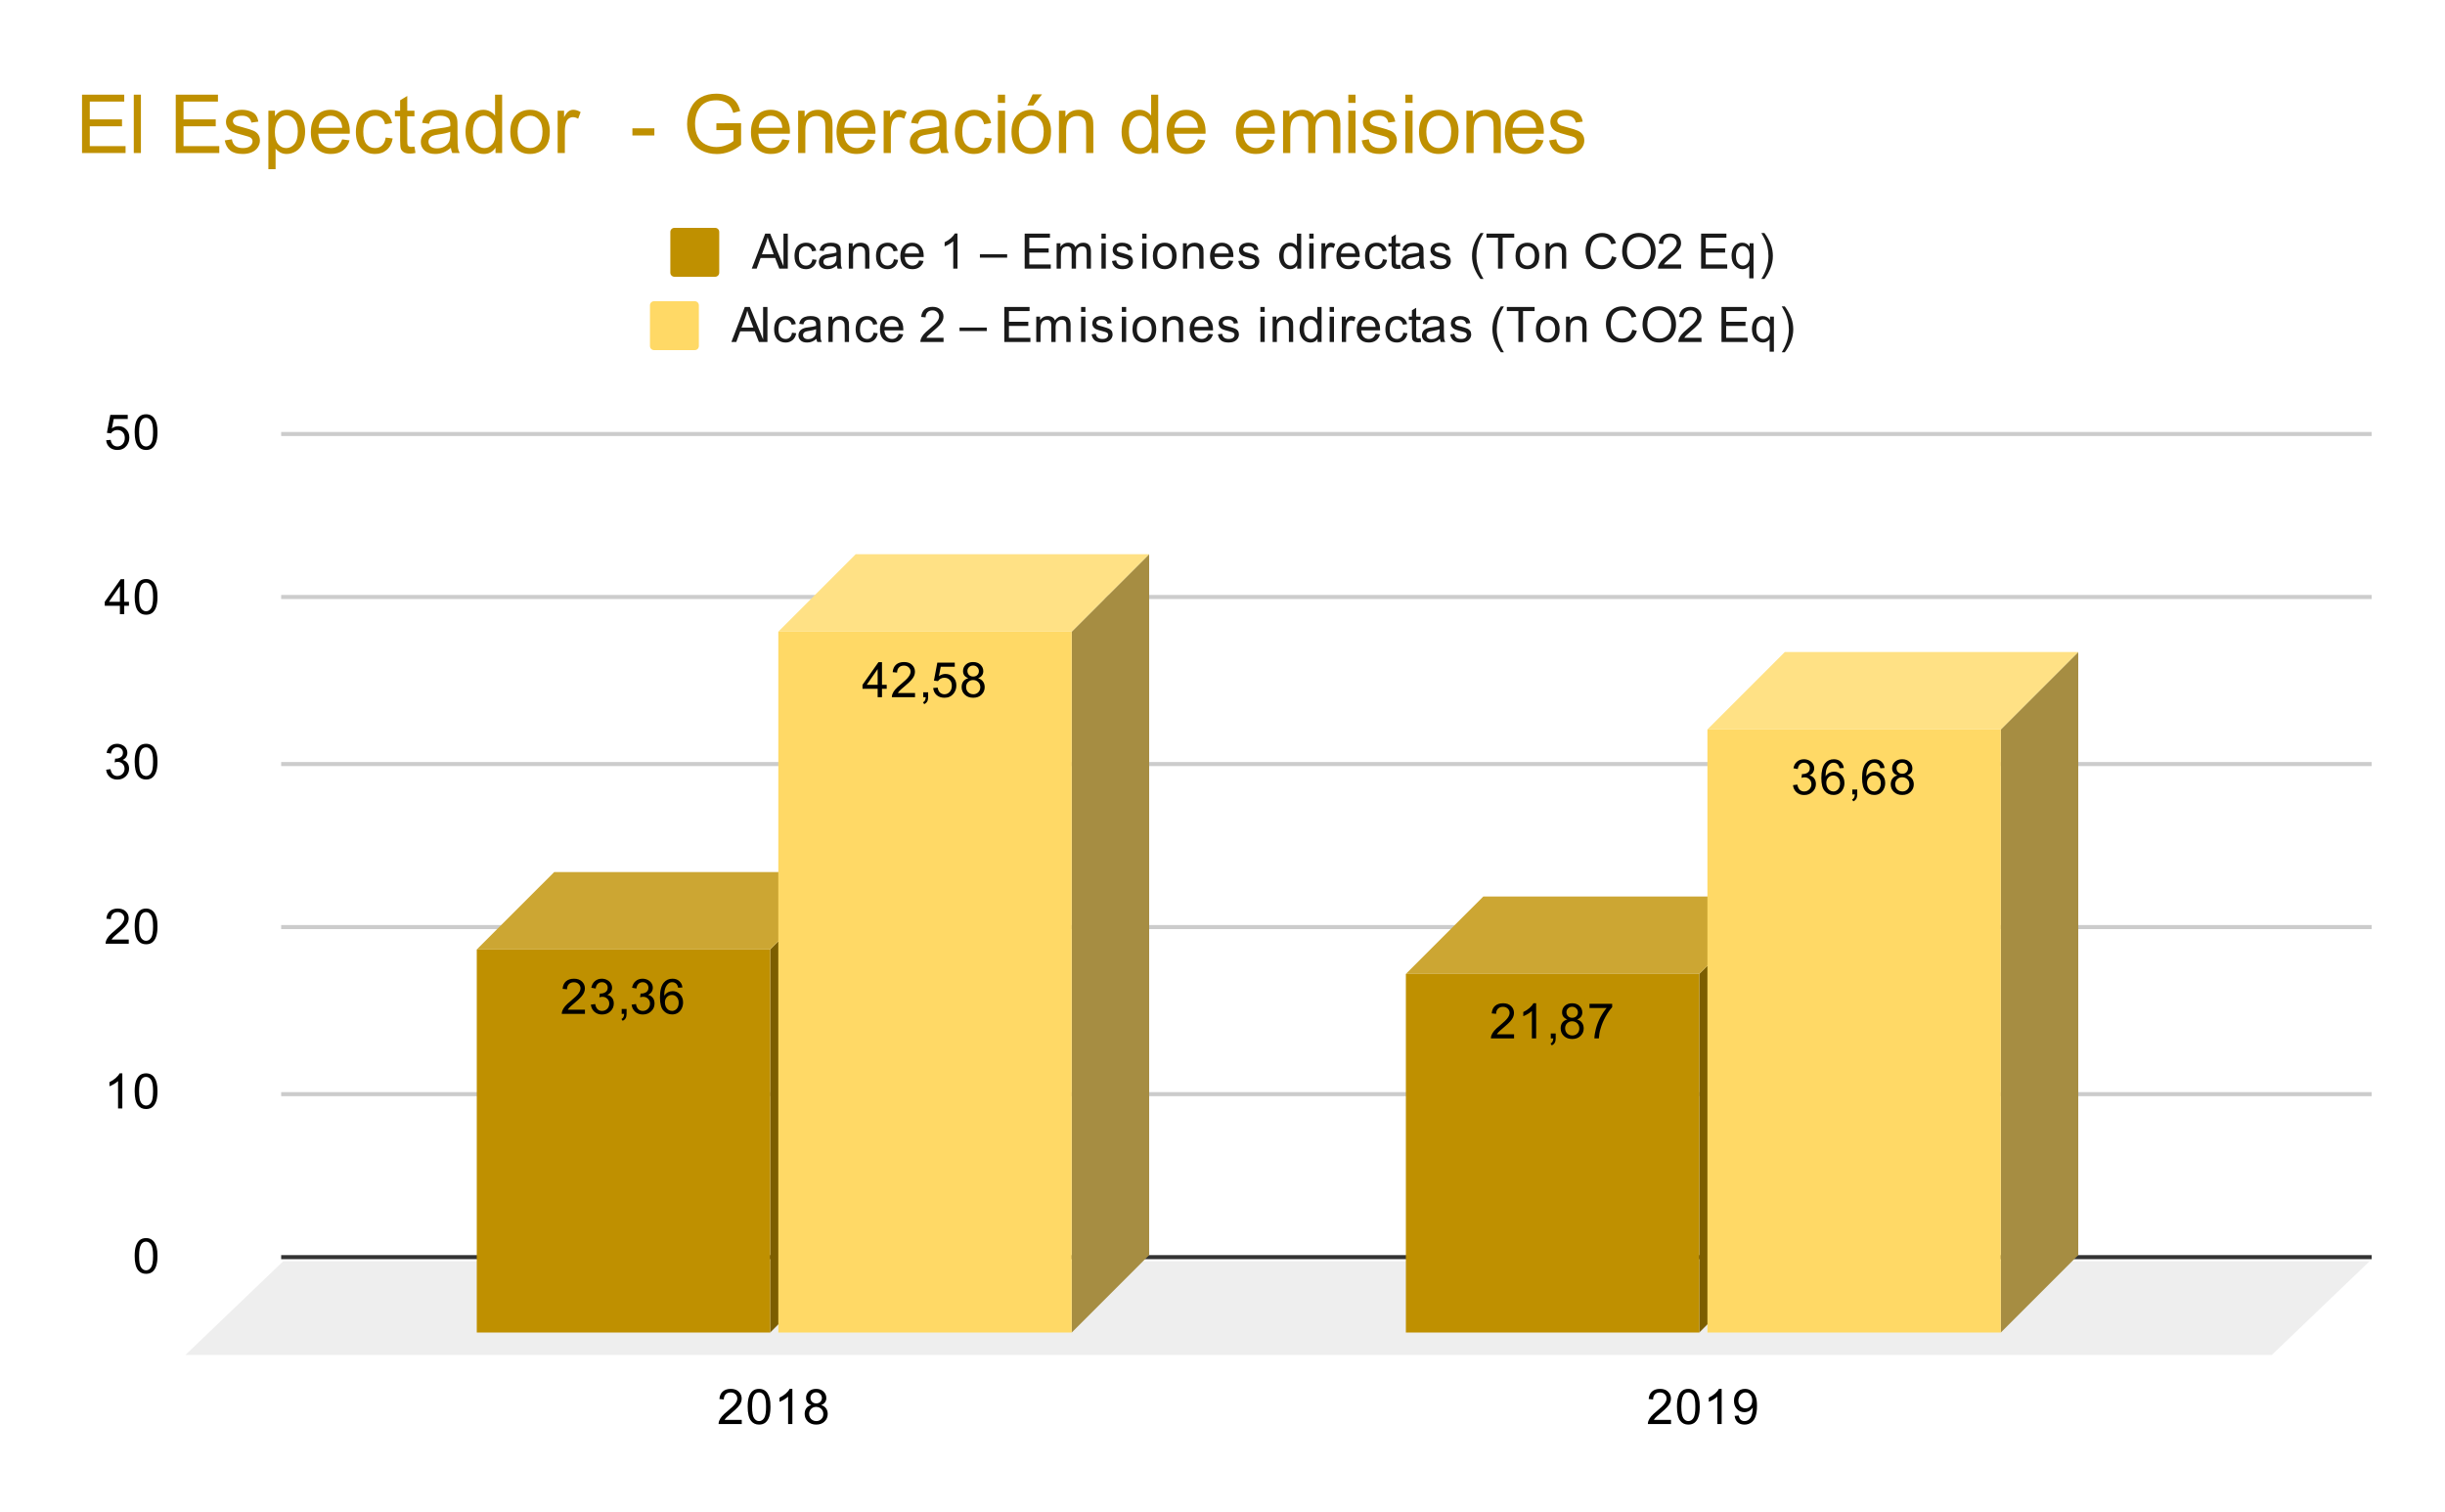 <svg version="1.1" viewBox="0.0 0.0 600.0 371.0" fill="none" stroke="none" stroke-linecap="square" stroke-miterlimit="10" width="600" height="371" xmlns:xlink="http://www.w3.org/1999/xlink" xmlns="http://www.w3.org/2000/svg"><path fill="#ffffff" d="M0 0L600.0 0L600.0 371.0L0 371.0L0 0Z" fill-rule="nonzero"/><path stroke="#333333" stroke-width="1.0" stroke-linecap="butt" d="M69.5 308.5L581.5 308.5" fill-rule="nonzero"/><path fill="#eeeeee" d="M45.5 332.5L69.5 309.5L581.5 309.5L557.5 332.5Z" fill-rule="nonzero"/><path stroke="#cccccc" stroke-width="1.0" stroke-linecap="butt" d="M69.5 268.5L581.5 268.5" fill-rule="nonzero"/><path stroke="#cccccc" stroke-width="1.0" stroke-linecap="butt" d="M69.5 227.5L581.5 227.5" fill-rule="nonzero"/><path stroke="#cccccc" stroke-width="1.0" stroke-linecap="butt" d="M69.5 187.5L581.5 187.5" fill-rule="nonzero"/><path stroke="#cccccc" stroke-width="1.0" stroke-linecap="butt" d="M69.5 146.5L581.5 146.5" fill-rule="nonzero"/><path stroke="#cccccc" stroke-width="1.0" stroke-linecap="butt" d="M69.5 106.5L581.5 106.5" fill-rule="nonzero"/><path stroke="#000000" stroke-width="1.0" stroke-linecap="butt" stroke-opacity="0.0" d="M69.5 294.5L581.5 294.5" fill-rule="nonzero"/><path stroke="#000000" stroke-width="1.0" stroke-linecap="butt" stroke-opacity="0.0" d="M69.5 281.5L581.5 281.5" fill-rule="nonzero"/><path stroke="#000000" stroke-width="1.0" stroke-linecap="butt" stroke-opacity="0.0" d="M69.5 254.5L581.5 254.5" fill-rule="nonzero"/><path stroke="#000000" stroke-width="1.0" stroke-linecap="butt" stroke-opacity="0.0" d="M69.5 241.5L581.5 241.5" fill-rule="nonzero"/><path stroke="#000000" stroke-width="1.0" stroke-linecap="butt" stroke-opacity="0.0" d="M69.5 214.5L581.5 214.5" fill-rule="nonzero"/><path stroke="#000000" stroke-width="1.0" stroke-linecap="butt" stroke-opacity="0.0" d="M69.5 200.5L581.5 200.5" fill-rule="nonzero"/><path stroke="#000000" stroke-width="1.0" stroke-linecap="butt" stroke-opacity="0.0" d="M69.5 173.5L581.5 173.5" fill-rule="nonzero"/><path stroke="#000000" stroke-width="1.0" stroke-linecap="butt" stroke-opacity="0.0" d="M69.5 160.5L581.5 160.5" fill-rule="nonzero"/><path stroke="#000000" stroke-width="1.0" stroke-linecap="butt" stroke-opacity="0.0" d="M69.5 133.5L581.5 133.5" fill-rule="nonzero"/><path stroke="#000000" stroke-width="1.0" stroke-linecap="butt" stroke-opacity="0.0" d="M69.5 119.5L581.5 119.5" fill-rule="nonzero"/><clipPath id="id_0"><path d="M45.55 106.283L581.45 106.283L581.45 332.45L45.55 332.45L45.55 106.283Z" clip-rule="nonzero"/></clipPath><path fill="#7c5e00" clip-path="url(#id_0)" d="M208.0 214.0L208.0 308.0L189.0 327.0L189.0 233.0Z" fill-rule="nonzero"/><path fill="#cca633" clip-path="url(#id_0)" d="M189.0 233.0L117.0 233.0L136.0 214.0L208.0 214.0Z" fill-rule="nonzero"/><path stroke="#000000" stroke-width="2.0" stroke-linecap="butt" stroke-opacity="0.0" clip-path="url(#id_0)" d="M189.0 327.0L117.0 327.0L117.0 233.0L189.0 233.0Z" fill-rule="nonzero"/><path fill="#bf9000" clip-path="url(#id_0)" d="M189.0 327.0L117.0 327.0L117.0 233.0L189.0 233.0Z" fill-rule="nonzero"/><path fill="#7c5e00" clip-path="url(#id_0)" d="M436.0 220.0L436.0 308.0L417.0 327.0L417.0 239.0Z" fill-rule="nonzero"/><path fill="#cca633" clip-path="url(#id_0)" d="M417.0 239.0L345.0 239.0L364.0 220.0L436.0 220.0Z" fill-rule="nonzero"/><path stroke="#000000" stroke-width="2.0" stroke-linecap="butt" stroke-opacity="0.0" clip-path="url(#id_0)" d="M417.0 327.0L345.0 327.0L345.0 239.0L417.0 239.0Z" fill-rule="nonzero"/><path fill="#bf9000" clip-path="url(#id_0)" d="M417.0 327.0L345.0 327.0L345.0 239.0L417.0 239.0Z" fill-rule="nonzero"/><path fill="#a68d42" clip-path="url(#id_0)" d="M282.0 136.0L282.0 308.0L263.0 327.0L263.0 155.0Z" fill-rule="nonzero"/><path fill="#ffe185" clip-path="url(#id_0)" d="M263.0 155.0L191.0 155.0L210.0 136.0L282.0 136.0Z" fill-rule="nonzero"/><path stroke="#000000" stroke-width="2.0" stroke-linecap="butt" stroke-opacity="0.0" clip-path="url(#id_0)" d="M263.0 327.0L191.0 327.0L191.0 155.0L263.0 155.0Z" fill-rule="nonzero"/><path fill="#ffd966" clip-path="url(#id_0)" d="M263.0 327.0L191.0 327.0L191.0 155.0L263.0 155.0Z" fill-rule="nonzero"/><path fill="#a68d42" clip-path="url(#id_0)" d="M510.0 160.0L510.0 308.0L491.0 327.0L491.0 179.0Z" fill-rule="nonzero"/><path fill="#ffe185" clip-path="url(#id_0)" d="M491.0 179.0L419.0 179.0L438.0 160.0L510.0 160.0Z" fill-rule="nonzero"/><path stroke="#000000" stroke-width="2.0" stroke-linecap="butt" stroke-opacity="0.0" clip-path="url(#id_0)" d="M491.0 327.0L419.0 327.0L419.0 179.0L491.0 179.0Z" fill-rule="nonzero"/><path fill="#ffd966" clip-path="url(#id_0)" d="M491.0 327.0L419.0 327.0L419.0 179.0L491.0 179.0Z" fill-rule="nonzero"/><path stroke="#bf9000" stroke-width="3.0" stroke-linejoin="round" stroke-linecap="round" d="M143.547 247.782L143.547 248.798L137.859 248.798Q137.859 248.423 137.984 248.063Q138.203 247.485 138.672 246.923Q139.156 246.36 140.062 245.626Q141.469 244.47 141.953 243.798Q142.453 243.126 142.453 242.532Q142.453 241.907 142.0 241.485Q141.547 241.048 140.828 241.048Q140.062 241.048 139.609 241.501Q139.156 241.954 139.141 242.766L138.062 242.657Q138.172 241.438 138.891 240.813Q139.625 240.173 140.859 240.173Q142.094 240.173 142.812 240.86Q143.531 241.548 143.531 242.563Q143.531 243.079 143.312 243.579Q143.109 244.063 142.609 244.626Q142.125 245.173 141.0 246.126Q140.047 246.923 139.766 247.22Q139.5 247.501 139.328 247.782L143.547 247.782ZM145.0 246.532L146.062 246.391Q146.234 247.282 146.672 247.688Q147.109 248.079 147.734 248.079Q148.484 248.079 149.0 247.563Q149.516 247.048 149.516 246.282Q149.516 245.563 149.031 245.095Q148.562 244.61 147.828 244.61Q147.531 244.61 147.078 244.735L147.203 243.798Q147.312 243.813 147.375 243.813Q148.047 243.813 148.578 243.47Q149.125 243.11 149.125 242.376Q149.125 241.798 148.734 241.423Q148.344 241.032 147.719 241.032Q147.109 241.032 146.688 241.423Q146.281 241.813 146.172 242.579L145.109 242.391Q145.297 241.345 145.984 240.766Q146.672 240.173 147.688 240.173Q148.391 240.173 148.984 240.485Q149.578 240.782 149.891 241.298Q150.203 241.813 150.203 242.407Q150.203 242.954 149.906 243.423Q149.609 243.876 149.031 244.141Q149.781 244.313 150.203 244.876Q150.625 245.423 150.625 246.266Q150.625 247.391 149.797 248.173Q148.984 248.954 147.734 248.954Q146.609 248.954 145.859 248.282Q145.109 247.595 145.0 246.532ZM152.562 248.798L152.562 247.595L153.766 247.595L153.766 248.798Q153.766 249.454 153.531 249.86Q153.297 250.282 152.797 250.501L152.5 250.048Q152.828 249.907 152.984 249.61Q153.141 249.329 153.172 248.798L152.562 248.798ZM155.0 246.532L156.062 246.391Q156.234 247.282 156.672 247.688Q157.109 248.079 157.734 248.079Q158.484 248.079 159.0 247.563Q159.516 247.048 159.516 246.282Q159.516 245.563 159.031 245.095Q158.562 244.61 157.828 244.61Q157.531 244.61 157.078 244.735L157.203 243.798Q157.312 243.813 157.375 243.813Q158.047 243.813 158.578 243.47Q159.125 243.11 159.125 242.376Q159.125 241.798 158.734 241.423Q158.344 241.032 157.719 241.032Q157.109 241.032 156.688 241.423Q156.281 241.813 156.172 242.579L155.109 242.391Q155.297 241.345 155.984 240.766Q156.672 240.173 157.688 240.173Q158.391 240.173 158.984 240.485Q159.578 240.782 159.891 241.298Q160.203 241.813 160.203 242.407Q160.203 242.954 159.906 243.423Q159.609 243.876 159.031 244.141Q159.781 244.313 160.203 244.876Q160.625 245.423 160.625 246.266Q160.625 247.391 159.797 248.173Q158.984 248.954 157.734 248.954Q156.609 248.954 155.859 248.282Q155.109 247.595 155.0 246.532ZM167.469 242.313L166.422 242.391Q166.281 241.766 166.031 241.485Q165.594 241.032 164.969 241.032Q164.469 241.032 164.078 241.313Q163.594 241.688 163.297 242.391Q163.016 243.079 163.0 244.36Q163.375 243.782 163.922 243.501Q164.484 243.22 165.094 243.22Q166.141 243.22 166.875 244.001Q167.625 244.782 167.625 246.001Q167.625 246.813 167.266 247.516Q166.922 248.204 166.312 248.579Q165.703 248.938 164.938 248.938Q163.609 248.938 162.781 247.97Q161.953 247.001 161.953 244.782Q161.953 242.282 162.875 241.157Q163.672 240.173 165.031 240.173Q166.047 240.173 166.688 240.751Q167.344 241.313 167.469 242.313ZM163.172 246.016Q163.172 246.563 163.391 247.063Q163.625 247.548 164.031 247.813Q164.453 248.079 164.922 248.079Q165.578 248.079 166.062 247.548Q166.547 247.001 166.547 246.079Q166.547 245.188 166.062 244.673Q165.594 244.157 164.875 244.157Q164.156 244.157 163.656 244.673Q163.172 245.188 163.172 246.016Z" fill-rule="nonzero"/><path fill="#000000" d="M143.547 247.782L143.547 248.798L137.859 248.798Q137.859 248.423 137.984 248.063Q138.203 247.485 138.672 246.923Q139.156 246.36 140.062 245.626Q141.469 244.47 141.953 243.798Q142.453 243.126 142.453 242.532Q142.453 241.907 142.0 241.485Q141.547 241.048 140.828 241.048Q140.062 241.048 139.609 241.501Q139.156 241.954 139.141 242.766L138.062 242.657Q138.172 241.438 138.891 240.813Q139.625 240.173 140.859 240.173Q142.094 240.173 142.812 240.86Q143.531 241.548 143.531 242.563Q143.531 243.079 143.312 243.579Q143.109 244.063 142.609 244.626Q142.125 245.173 141.0 246.126Q140.047 246.923 139.766 247.22Q139.5 247.501 139.328 247.782L143.547 247.782ZM145.0 246.532L146.062 246.391Q146.234 247.282 146.672 247.688Q147.109 248.079 147.734 248.079Q148.484 248.079 149.0 247.563Q149.516 247.048 149.516 246.282Q149.516 245.563 149.031 245.095Q148.562 244.61 147.828 244.61Q147.531 244.61 147.078 244.735L147.203 243.798Q147.312 243.813 147.375 243.813Q148.047 243.813 148.578 243.47Q149.125 243.11 149.125 242.376Q149.125 241.798 148.734 241.423Q148.344 241.032 147.719 241.032Q147.109 241.032 146.688 241.423Q146.281 241.813 146.172 242.579L145.109 242.391Q145.297 241.345 145.984 240.766Q146.672 240.173 147.688 240.173Q148.391 240.173 148.984 240.485Q149.578 240.782 149.891 241.298Q150.203 241.813 150.203 242.407Q150.203 242.954 149.906 243.423Q149.609 243.876 149.031 244.141Q149.781 244.313 150.203 244.876Q150.625 245.423 150.625 246.266Q150.625 247.391 149.797 248.173Q148.984 248.954 147.734 248.954Q146.609 248.954 145.859 248.282Q145.109 247.595 145.0 246.532ZM152.562 248.798L152.562 247.595L153.766 247.595L153.766 248.798Q153.766 249.454 153.531 249.86Q153.297 250.282 152.797 250.501L152.5 250.048Q152.828 249.907 152.984 249.61Q153.141 249.329 153.172 248.798L152.562 248.798ZM155.0 246.532L156.062 246.391Q156.234 247.282 156.672 247.688Q157.109 248.079 157.734 248.079Q158.484 248.079 159.0 247.563Q159.516 247.048 159.516 246.282Q159.516 245.563 159.031 245.095Q158.562 244.61 157.828 244.61Q157.531 244.61 157.078 244.735L157.203 243.798Q157.312 243.813 157.375 243.813Q158.047 243.813 158.578 243.47Q159.125 243.11 159.125 242.376Q159.125 241.798 158.734 241.423Q158.344 241.032 157.719 241.032Q157.109 241.032 156.688 241.423Q156.281 241.813 156.172 242.579L155.109 242.391Q155.297 241.345 155.984 240.766Q156.672 240.173 157.688 240.173Q158.391 240.173 158.984 240.485Q159.578 240.782 159.891 241.298Q160.203 241.813 160.203 242.407Q160.203 242.954 159.906 243.423Q159.609 243.876 159.031 244.141Q159.781 244.313 160.203 244.876Q160.625 245.423 160.625 246.266Q160.625 247.391 159.797 248.173Q158.984 248.954 157.734 248.954Q156.609 248.954 155.859 248.282Q155.109 247.595 155.0 246.532ZM167.469 242.313L166.422 242.391Q166.281 241.766 166.031 241.485Q165.594 241.032 164.969 241.032Q164.469 241.032 164.078 241.313Q163.594 241.688 163.297 242.391Q163.016 243.079 163.0 244.36Q163.375 243.782 163.922 243.501Q164.484 243.22 165.094 243.22Q166.141 243.22 166.875 244.001Q167.625 244.782 167.625 246.001Q167.625 246.813 167.266 247.516Q166.922 248.204 166.312 248.579Q165.703 248.938 164.938 248.938Q163.609 248.938 162.781 247.97Q161.953 247.001 161.953 244.782Q161.953 242.282 162.875 241.157Q163.672 240.173 165.031 240.173Q166.047 240.173 166.688 240.751Q167.344 241.313 167.469 242.313ZM163.172 246.016Q163.172 246.563 163.391 247.063Q163.625 247.548 164.031 247.813Q164.453 248.079 164.922 248.079Q165.578 248.079 166.062 247.548Q166.547 247.001 166.547 246.079Q166.547 245.188 166.062 244.673Q165.594 244.157 164.875 244.157Q164.156 244.157 163.656 244.673Q163.172 245.188 163.172 246.016Z" fill-rule="nonzero"/><path stroke="#bf9000" stroke-width="3.0" stroke-linejoin="round" stroke-linecap="round" d="M371.547 253.807L371.547 254.822L365.859 254.822Q365.859 254.447 365.984 254.088Q366.203 253.51 366.672 252.947Q367.156 252.385 368.062 251.65Q369.469 250.494 369.953 249.822Q370.453 249.15 370.453 248.557Q370.453 247.932 370.0 247.51Q369.547 247.072 368.828 247.072Q368.062 247.072 367.609 247.525Q367.156 247.979 367.141 248.791L366.062 248.682Q366.172 247.463 366.891 246.838Q367.625 246.197 368.859 246.197Q370.094 246.197 370.812 246.885Q371.531 247.572 371.531 248.588Q371.531 249.104 371.312 249.604Q371.109 250.088 370.609 250.65Q370.125 251.197 369.0 252.15Q368.047 252.947 367.766 253.244Q367.5 253.525 367.328 253.807L371.547 253.807ZM376.969 254.822L375.922 254.822L375.922 248.104Q375.531 248.463 374.906 248.838Q374.297 249.197 373.812 249.369L373.812 248.354Q374.688 247.932 375.344 247.354Q376.016 246.76 376.297 246.197L376.969 246.197L376.969 254.822ZM380.562 254.822L380.562 253.619L381.766 253.619L381.766 254.822Q381.766 255.479 381.531 255.885Q381.297 256.307 380.797 256.525L380.5 256.072Q380.828 255.932 380.984 255.635Q381.141 255.354 381.172 254.822L380.562 254.822ZM384.625 250.166Q383.969 249.916 383.641 249.479Q383.328 249.025 383.328 248.416Q383.328 247.479 384.0 246.838Q384.688 246.197 385.797 246.197Q386.922 246.197 387.609 246.854Q388.297 247.51 388.297 248.447Q388.297 249.041 387.984 249.479Q387.672 249.916 387.031 250.166Q387.828 250.416 388.234 250.994Q388.641 251.572 388.641 252.369Q388.641 253.463 387.859 254.213Q387.094 254.963 385.812 254.963Q384.547 254.963 383.766 254.213Q382.984 253.463 382.984 252.338Q382.984 251.494 383.406 250.932Q383.844 250.369 384.625 250.166ZM384.406 248.369Q384.406 248.979 384.797 249.369Q385.203 249.76 385.828 249.76Q386.438 249.76 386.828 249.385Q387.219 248.994 387.219 248.432Q387.219 247.854 386.812 247.463Q386.406 247.057 385.812 247.057Q385.203 247.057 384.797 247.447Q384.406 247.838 384.406 248.369ZM384.078 252.338Q384.078 252.791 384.281 253.213Q384.5 253.635 384.922 253.869Q385.344 254.104 385.828 254.104Q386.578 254.104 387.062 253.619Q387.562 253.135 387.562 252.385Q387.562 251.619 387.062 251.119Q386.562 250.619 385.797 250.619Q385.047 250.619 384.562 251.119Q384.078 251.604 384.078 252.338ZM390.062 247.354L390.062 246.338L395.625 246.338L395.625 247.166Q394.812 248.041 394.0 249.494Q393.203 250.932 392.766 252.463Q392.438 253.541 392.359 254.822L391.266 254.822Q391.281 253.807 391.656 252.369Q392.047 250.932 392.75 249.604Q393.469 248.275 394.281 247.354L390.062 247.354Z" fill-rule="nonzero"/><path fill="#000000" d="M371.547 253.807L371.547 254.822L365.859 254.822Q365.859 254.447 365.984 254.088Q366.203 253.51 366.672 252.947Q367.156 252.385 368.062 251.65Q369.469 250.494 369.953 249.822Q370.453 249.15 370.453 248.557Q370.453 247.932 370.0 247.51Q369.547 247.072 368.828 247.072Q368.062 247.072 367.609 247.525Q367.156 247.979 367.141 248.791L366.062 248.682Q366.172 247.463 366.891 246.838Q367.625 246.197 368.859 246.197Q370.094 246.197 370.812 246.885Q371.531 247.572 371.531 248.588Q371.531 249.104 371.312 249.604Q371.109 250.088 370.609 250.65Q370.125 251.197 369.0 252.15Q368.047 252.947 367.766 253.244Q367.5 253.525 367.328 253.807L371.547 253.807ZM376.969 254.822L375.922 254.822L375.922 248.104Q375.531 248.463 374.906 248.838Q374.297 249.197 373.812 249.369L373.812 248.354Q374.688 247.932 375.344 247.354Q376.016 246.76 376.297 246.197L376.969 246.197L376.969 254.822ZM380.562 254.822L380.562 253.619L381.766 253.619L381.766 254.822Q381.766 255.479 381.531 255.885Q381.297 256.307 380.797 256.525L380.5 256.072Q380.828 255.932 380.984 255.635Q381.141 255.354 381.172 254.822L380.562 254.822ZM384.625 250.166Q383.969 249.916 383.641 249.479Q383.328 249.025 383.328 248.416Q383.328 247.479 384.0 246.838Q384.688 246.197 385.797 246.197Q386.922 246.197 387.609 246.854Q388.297 247.51 388.297 248.447Q388.297 249.041 387.984 249.479Q387.672 249.916 387.031 250.166Q387.828 250.416 388.234 250.994Q388.641 251.572 388.641 252.369Q388.641 253.463 387.859 254.213Q387.094 254.963 385.812 254.963Q384.547 254.963 383.766 254.213Q382.984 253.463 382.984 252.338Q382.984 251.494 383.406 250.932Q383.844 250.369 384.625 250.166ZM384.406 248.369Q384.406 248.979 384.797 249.369Q385.203 249.76 385.828 249.76Q386.438 249.76 386.828 249.385Q387.219 248.994 387.219 248.432Q387.219 247.854 386.812 247.463Q386.406 247.057 385.812 247.057Q385.203 247.057 384.797 247.447Q384.406 247.838 384.406 248.369ZM384.078 252.338Q384.078 252.791 384.281 253.213Q384.5 253.635 384.922 253.869Q385.344 254.104 385.828 254.104Q386.578 254.104 387.062 253.619Q387.562 253.135 387.562 252.385Q387.562 251.619 387.062 251.119Q386.562 250.619 385.797 250.619Q385.047 250.619 384.562 251.119Q384.078 251.604 384.078 252.338ZM390.062 247.354L390.062 246.338L395.625 246.338L395.625 247.166Q394.812 248.041 394.0 249.494Q393.203 250.932 392.766 252.463Q392.438 253.541 392.359 254.822L391.266 254.822Q391.281 253.807 391.656 252.369Q392.047 250.932 392.75 249.604Q393.469 248.275 394.281 247.354L390.062 247.354Z" fill-rule="nonzero"/><path stroke="#ffd966" stroke-width="3.0" stroke-linejoin="round" stroke-linecap="round" d="M215.375 171.085L215.375 169.022L211.656 169.022L211.656 168.054L215.578 162.491L216.438 162.491L216.438 168.054L217.594 168.054L217.594 169.022L216.438 169.022L216.438 171.085L215.375 171.085ZM215.375 168.054L215.375 164.194L212.688 168.054L215.375 168.054ZM224.547 170.069L224.547 171.085L218.859 171.085Q218.859 170.71 218.984 170.351Q219.203 169.772 219.672 169.21Q220.156 168.647 221.062 167.913Q222.469 166.757 222.953 166.085Q223.453 165.413 223.453 164.819Q223.453 164.194 223.0 163.772Q222.547 163.335 221.828 163.335Q221.062 163.335 220.609 163.788Q220.156 164.241 220.141 165.054L219.062 164.944Q219.172 163.726 219.891 163.101Q220.625 162.46 221.859 162.46Q223.094 162.46 223.812 163.147Q224.531 163.835 224.531 164.851Q224.531 165.366 224.312 165.866Q224.109 166.351 223.609 166.913Q223.125 167.46 222.0 168.413Q221.047 169.21 220.766 169.507Q220.5 169.788 220.328 170.069L224.547 170.069ZM226.562 171.085L226.562 169.882L227.766 169.882L227.766 171.085Q227.766 171.741 227.531 172.147Q227.297 172.569 226.797 172.788L226.5 172.335Q226.828 172.194 226.984 171.897Q227.141 171.616 227.172 171.085L226.562 171.085ZM229.0 168.835L230.109 168.741Q230.234 169.554 230.672 169.96Q231.125 170.366 231.766 170.366Q232.516 170.366 233.047 169.788Q233.578 169.21 233.578 168.272Q233.578 167.366 233.062 166.851Q232.562 166.319 231.734 166.319Q231.234 166.319 230.812 166.554Q230.406 166.788 230.172 167.147L229.188 167.022L230.016 162.616L234.297 162.616L234.297 163.616L230.859 163.616L230.406 165.929Q231.172 165.382 232.016 165.382Q233.141 165.382 233.906 166.163Q234.688 166.944 234.688 168.179Q234.688 169.335 234.016 170.194Q233.188 171.226 231.766 171.226Q230.594 171.226 229.844 170.569Q229.109 169.913 229.0 168.835ZM237.625 166.429Q236.969 166.179 236.641 165.741Q236.328 165.288 236.328 164.679Q236.328 163.741 237.0 163.101Q237.688 162.46 238.797 162.46Q239.922 162.46 240.609 163.116Q241.297 163.772 241.297 164.71Q241.297 165.304 240.984 165.741Q240.672 166.179 240.031 166.429Q240.828 166.679 241.234 167.257Q241.641 167.835 241.641 168.632Q241.641 169.726 240.859 170.476Q240.094 171.226 238.812 171.226Q237.547 171.226 236.766 170.476Q235.984 169.726 235.984 168.601Q235.984 167.757 236.406 167.194Q236.844 166.632 237.625 166.429ZM237.406 164.632Q237.406 165.241 237.797 165.632Q238.203 166.022 238.828 166.022Q239.438 166.022 239.828 165.647Q240.219 165.257 240.219 164.694Q240.219 164.116 239.812 163.726Q239.406 163.319 238.812 163.319Q238.203 163.319 237.797 163.71Q237.406 164.101 237.406 164.632ZM237.078 168.601Q237.078 169.054 237.281 169.476Q237.5 169.897 237.922 170.132Q238.344 170.366 238.828 170.366Q239.578 170.366 240.062 169.882Q240.562 169.397 240.562 168.647Q240.562 167.882 240.062 167.382Q239.562 166.882 238.797 166.882Q238.047 166.882 237.562 167.382Q237.078 167.866 237.078 168.601Z" fill-rule="nonzero"/><path fill="#000000" d="M215.375 171.085L215.375 169.022L211.656 169.022L211.656 168.054L215.578 162.491L216.438 162.491L216.438 168.054L217.594 168.054L217.594 169.022L216.438 169.022L216.438 171.085L215.375 171.085ZM215.375 168.054L215.375 164.194L212.688 168.054L215.375 168.054ZM224.547 170.069L224.547 171.085L218.859 171.085Q218.859 170.71 218.984 170.351Q219.203 169.772 219.672 169.21Q220.156 168.647 221.062 167.913Q222.469 166.757 222.953 166.085Q223.453 165.413 223.453 164.819Q223.453 164.194 223.0 163.772Q222.547 163.335 221.828 163.335Q221.062 163.335 220.609 163.788Q220.156 164.241 220.141 165.054L219.062 164.944Q219.172 163.726 219.891 163.101Q220.625 162.46 221.859 162.46Q223.094 162.46 223.812 163.147Q224.531 163.835 224.531 164.851Q224.531 165.366 224.312 165.866Q224.109 166.351 223.609 166.913Q223.125 167.46 222.0 168.413Q221.047 169.21 220.766 169.507Q220.5 169.788 220.328 170.069L224.547 170.069ZM226.562 171.085L226.562 169.882L227.766 169.882L227.766 171.085Q227.766 171.741 227.531 172.147Q227.297 172.569 226.797 172.788L226.5 172.335Q226.828 172.194 226.984 171.897Q227.141 171.616 227.172 171.085L226.562 171.085ZM229.0 168.835L230.109 168.741Q230.234 169.554 230.672 169.96Q231.125 170.366 231.766 170.366Q232.516 170.366 233.047 169.788Q233.578 169.21 233.578 168.272Q233.578 167.366 233.062 166.851Q232.562 166.319 231.734 166.319Q231.234 166.319 230.812 166.554Q230.406 166.788 230.172 167.147L229.188 167.022L230.016 162.616L234.297 162.616L234.297 163.616L230.859 163.616L230.406 165.929Q231.172 165.382 232.016 165.382Q233.141 165.382 233.906 166.163Q234.688 166.944 234.688 168.179Q234.688 169.335 234.016 170.194Q233.188 171.226 231.766 171.226Q230.594 171.226 229.844 170.569Q229.109 169.913 229.0 168.835ZM237.625 166.429Q236.969 166.179 236.641 165.741Q236.328 165.288 236.328 164.679Q236.328 163.741 237.0 163.101Q237.688 162.46 238.797 162.46Q239.922 162.46 240.609 163.116Q241.297 163.772 241.297 164.71Q241.297 165.304 240.984 165.741Q240.672 166.179 240.031 166.429Q240.828 166.679 241.234 167.257Q241.641 167.835 241.641 168.632Q241.641 169.726 240.859 170.476Q240.094 171.226 238.812 171.226Q237.547 171.226 236.766 170.476Q235.984 169.726 235.984 168.601Q235.984 167.757 236.406 167.194Q236.844 166.632 237.625 166.429ZM237.406 164.632Q237.406 165.241 237.797 165.632Q238.203 166.022 238.828 166.022Q239.438 166.022 239.828 165.647Q240.219 165.257 240.219 164.694Q240.219 164.116 239.812 163.726Q239.406 163.319 238.812 163.319Q238.203 163.319 237.797 163.71Q237.406 164.101 237.406 164.632ZM237.078 168.601Q237.078 169.054 237.281 169.476Q237.5 169.897 237.922 170.132Q238.344 170.366 238.828 170.366Q239.578 170.366 240.062 169.882Q240.562 169.397 240.562 168.647Q240.562 167.882 240.062 167.382Q239.562 166.882 238.797 166.882Q238.047 166.882 237.562 167.382Q237.078 167.866 237.078 168.601Z" fill-rule="nonzero"/><path stroke="#ffd966" stroke-width="3.0" stroke-linejoin="round" stroke-linecap="round" d="M440.0 192.675L441.062 192.534Q441.234 193.425 441.672 193.831Q442.109 194.222 442.734 194.222Q443.484 194.222 444.0 193.706Q444.516 193.191 444.516 192.425Q444.516 191.706 444.031 191.237Q443.562 190.753 442.828 190.753Q442.531 190.753 442.078 190.878L442.203 189.941Q442.312 189.956 442.375 189.956Q443.047 189.956 443.578 189.612Q444.125 189.253 444.125 188.519Q444.125 187.941 443.734 187.566Q443.344 187.175 442.719 187.175Q442.109 187.175 441.688 187.566Q441.281 187.956 441.172 188.722L440.109 188.534Q440.297 187.487 440.984 186.909Q441.672 186.316 442.688 186.316Q443.391 186.316 443.984 186.628Q444.578 186.925 444.891 187.441Q445.203 187.956 445.203 188.55Q445.203 189.097 444.906 189.566Q444.609 190.019 444.031 190.284Q444.781 190.456 445.203 191.019Q445.625 191.566 445.625 192.409Q445.625 193.534 444.797 194.316Q443.984 195.097 442.734 195.097Q441.609 195.097 440.859 194.425Q440.109 193.737 440.0 192.675ZM452.469 188.456L451.422 188.534Q451.281 187.909 451.031 187.628Q450.594 187.175 449.969 187.175Q449.469 187.175 449.078 187.456Q448.594 187.831 448.297 188.534Q448.016 189.222 448.0 190.503Q448.375 189.925 448.922 189.644Q449.484 189.362 450.094 189.362Q451.141 189.362 451.875 190.144Q452.625 190.925 452.625 192.144Q452.625 192.956 452.266 193.659Q451.922 194.347 451.312 194.722Q450.703 195.081 449.938 195.081Q448.609 195.081 447.781 194.112Q446.953 193.144 446.953 190.925Q446.953 188.425 447.875 187.3Q448.672 186.316 450.031 186.316Q451.047 186.316 451.688 186.894Q452.344 187.456 452.469 188.456ZM448.172 192.159Q448.172 192.706 448.391 193.206Q448.625 193.691 449.031 193.956Q449.453 194.222 449.922 194.222Q450.578 194.222 451.062 193.691Q451.547 193.144 451.547 192.222Q451.547 191.331 451.062 190.816Q450.594 190.3 449.875 190.3Q449.156 190.3 448.656 190.816Q448.172 191.331 448.172 192.159ZM454.562 194.941L454.562 193.737L455.766 193.737L455.766 194.941Q455.766 195.597 455.531 196.003Q455.297 196.425 454.797 196.644L454.5 196.191Q454.828 196.05 454.984 195.753Q455.141 195.472 455.172 194.941L454.562 194.941ZM462.469 188.456L461.422 188.534Q461.281 187.909 461.031 187.628Q460.594 187.175 459.969 187.175Q459.469 187.175 459.078 187.456Q458.594 187.831 458.297 188.534Q458.016 189.222 458.0 190.503Q458.375 189.925 458.922 189.644Q459.484 189.362 460.094 189.362Q461.141 189.362 461.875 190.144Q462.625 190.925 462.625 192.144Q462.625 192.956 462.266 193.659Q461.922 194.347 461.312 194.722Q460.703 195.081 459.938 195.081Q458.609 195.081 457.781 194.112Q456.953 193.144 456.953 190.925Q456.953 188.425 457.875 187.3Q458.672 186.316 460.031 186.316Q461.047 186.316 461.688 186.894Q462.344 187.456 462.469 188.456ZM458.172 192.159Q458.172 192.706 458.391 193.206Q458.625 193.691 459.031 193.956Q459.453 194.222 459.922 194.222Q460.578 194.222 461.062 193.691Q461.547 193.144 461.547 192.222Q461.547 191.331 461.062 190.816Q460.594 190.3 459.875 190.3Q459.156 190.3 458.656 190.816Q458.172 191.331 458.172 192.159ZM465.625 190.284Q464.969 190.034 464.641 189.597Q464.328 189.144 464.328 188.534Q464.328 187.597 465.0 186.956Q465.688 186.316 466.797 186.316Q467.922 186.316 468.609 186.972Q469.297 187.628 469.297 188.566Q469.297 189.159 468.984 189.597Q468.672 190.034 468.031 190.284Q468.828 190.534 469.234 191.112Q469.641 191.691 469.641 192.487Q469.641 193.581 468.859 194.331Q468.094 195.081 466.812 195.081Q465.547 195.081 464.766 194.331Q463.984 193.581 463.984 192.456Q463.984 191.612 464.406 191.05Q464.844 190.487 465.625 190.284ZM465.406 188.487Q465.406 189.097 465.797 189.487Q466.203 189.878 466.828 189.878Q467.438 189.878 467.828 189.503Q468.219 189.112 468.219 188.55Q468.219 187.972 467.812 187.581Q467.406 187.175 466.812 187.175Q466.203 187.175 465.797 187.566Q465.406 187.956 465.406 188.487ZM465.078 192.456Q465.078 192.909 465.281 193.331Q465.5 193.753 465.922 193.987Q466.344 194.222 466.828 194.222Q467.578 194.222 468.062 193.737Q468.562 193.253 468.562 192.503Q468.562 191.737 468.062 191.237Q467.562 190.737 466.797 190.737Q466.047 190.737 465.562 191.237Q465.078 191.722 465.078 192.456Z" fill-rule="nonzero"/><path fill="#000000" d="M440.0 192.675L441.062 192.534Q441.234 193.425 441.672 193.831Q442.109 194.222 442.734 194.222Q443.484 194.222 444.0 193.706Q444.516 193.191 444.516 192.425Q444.516 191.706 444.031 191.237Q443.562 190.753 442.828 190.753Q442.531 190.753 442.078 190.878L442.203 189.941Q442.312 189.956 442.375 189.956Q443.047 189.956 443.578 189.612Q444.125 189.253 444.125 188.519Q444.125 187.941 443.734 187.566Q443.344 187.175 442.719 187.175Q442.109 187.175 441.688 187.566Q441.281 187.956 441.172 188.722L440.109 188.534Q440.297 187.487 440.984 186.909Q441.672 186.316 442.688 186.316Q443.391 186.316 443.984 186.628Q444.578 186.925 444.891 187.441Q445.203 187.956 445.203 188.55Q445.203 189.097 444.906 189.566Q444.609 190.019 444.031 190.284Q444.781 190.456 445.203 191.019Q445.625 191.566 445.625 192.409Q445.625 193.534 444.797 194.316Q443.984 195.097 442.734 195.097Q441.609 195.097 440.859 194.425Q440.109 193.737 440.0 192.675ZM452.469 188.456L451.422 188.534Q451.281 187.909 451.031 187.628Q450.594 187.175 449.969 187.175Q449.469 187.175 449.078 187.456Q448.594 187.831 448.297 188.534Q448.016 189.222 448.0 190.503Q448.375 189.925 448.922 189.644Q449.484 189.362 450.094 189.362Q451.141 189.362 451.875 190.144Q452.625 190.925 452.625 192.144Q452.625 192.956 452.266 193.659Q451.922 194.347 451.312 194.722Q450.703 195.081 449.938 195.081Q448.609 195.081 447.781 194.112Q446.953 193.144 446.953 190.925Q446.953 188.425 447.875 187.3Q448.672 186.316 450.031 186.316Q451.047 186.316 451.688 186.894Q452.344 187.456 452.469 188.456ZM448.172 192.159Q448.172 192.706 448.391 193.206Q448.625 193.691 449.031 193.956Q449.453 194.222 449.922 194.222Q450.578 194.222 451.062 193.691Q451.547 193.144 451.547 192.222Q451.547 191.331 451.062 190.816Q450.594 190.3 449.875 190.3Q449.156 190.3 448.656 190.816Q448.172 191.331 448.172 192.159ZM454.562 194.941L454.562 193.737L455.766 193.737L455.766 194.941Q455.766 195.597 455.531 196.003Q455.297 196.425 454.797 196.644L454.5 196.191Q454.828 196.05 454.984 195.753Q455.141 195.472 455.172 194.941L454.562 194.941ZM462.469 188.456L461.422 188.534Q461.281 187.909 461.031 187.628Q460.594 187.175 459.969 187.175Q459.469 187.175 459.078 187.456Q458.594 187.831 458.297 188.534Q458.016 189.222 458.0 190.503Q458.375 189.925 458.922 189.644Q459.484 189.362 460.094 189.362Q461.141 189.362 461.875 190.144Q462.625 190.925 462.625 192.144Q462.625 192.956 462.266 193.659Q461.922 194.347 461.312 194.722Q460.703 195.081 459.938 195.081Q458.609 195.081 457.781 194.112Q456.953 193.144 456.953 190.925Q456.953 188.425 457.875 187.3Q458.672 186.316 460.031 186.316Q461.047 186.316 461.688 186.894Q462.344 187.456 462.469 188.456ZM458.172 192.159Q458.172 192.706 458.391 193.206Q458.625 193.691 459.031 193.956Q459.453 194.222 459.922 194.222Q460.578 194.222 461.062 193.691Q461.547 193.144 461.547 192.222Q461.547 191.331 461.062 190.816Q460.594 190.3 459.875 190.3Q459.156 190.3 458.656 190.816Q458.172 191.331 458.172 192.159ZM465.625 190.284Q464.969 190.034 464.641 189.597Q464.328 189.144 464.328 188.534Q464.328 187.597 465.0 186.956Q465.688 186.316 466.797 186.316Q467.922 186.316 468.609 186.972Q469.297 187.628 469.297 188.566Q469.297 189.159 468.984 189.597Q468.672 190.034 468.031 190.284Q468.828 190.534 469.234 191.112Q469.641 191.691 469.641 192.487Q469.641 193.581 468.859 194.331Q468.094 195.081 466.812 195.081Q465.547 195.081 464.766 194.331Q463.984 193.581 463.984 192.456Q463.984 191.612 464.406 191.05Q464.844 190.487 465.625 190.284ZM465.406 188.487Q465.406 189.097 465.797 189.487Q466.203 189.878 466.828 189.878Q467.438 189.878 467.828 189.503Q468.219 189.112 468.219 188.55Q468.219 187.972 467.812 187.581Q467.406 187.175 466.812 187.175Q466.203 187.175 465.797 187.566Q465.406 187.956 465.406 188.487ZM465.078 192.456Q465.078 192.909 465.281 193.331Q465.5 193.753 465.922 193.987Q466.344 194.222 466.828 194.222Q467.578 194.222 468.062 193.737Q468.562 193.253 468.562 192.503Q468.562 191.737 468.062 191.237Q467.562 190.737 466.797 190.737Q466.047 190.737 465.562 191.237Q465.078 191.722 465.078 192.456Z" fill-rule="nonzero"/><path fill="#000000" d="M33.05 308.216Q33.05 306.684 33.362 305.762Q33.675 304.825 34.284 304.325Q34.909 303.825 35.847 303.825Q36.534 303.825 37.05 304.106Q37.581 304.387 37.925 304.919Q38.269 305.434 38.456 306.184Q38.644 306.934 38.644 308.216Q38.644 309.731 38.331 310.653Q38.034 311.575 37.409 312.091Q36.8 312.591 35.847 312.591Q34.612 312.591 33.894 311.7Q33.05 310.637 33.05 308.216ZM34.128 308.216Q34.128 310.325 34.628 311.028Q35.128 311.731 35.847 311.731Q36.581 311.731 37.066 311.028Q37.566 310.325 37.566 308.216Q37.566 306.091 37.066 305.403Q36.581 304.7 35.831 304.7Q35.112 304.7 34.675 305.309Q34.128 306.091 34.128 308.216Z" fill-rule="nonzero"/><path fill="#000000" d="M30.019 272.017L28.972 272.017L28.972 265.298Q28.581 265.657 27.956 266.032Q27.347 266.392 26.863 266.564L26.863 265.548Q27.738 265.126 28.394 264.548Q29.066 263.954 29.347 263.392L30.019 263.392L30.019 272.017ZM33.05 267.782Q33.05 266.251 33.362 265.329Q33.675 264.392 34.284 263.892Q34.909 263.392 35.847 263.392Q36.534 263.392 37.05 263.673Q37.581 263.954 37.925 264.485Q38.269 265.001 38.456 265.751Q38.644 266.501 38.644 267.782Q38.644 269.298 38.331 270.22Q38.034 271.142 37.409 271.657Q36.8 272.157 35.847 272.157Q34.612 272.157 33.894 271.267Q33.05 270.204 33.05 267.782ZM34.128 267.782Q34.128 269.892 34.628 270.595Q35.128 271.298 35.847 271.298Q36.581 271.298 37.066 270.595Q37.566 269.892 37.566 267.782Q37.566 265.657 37.066 264.97Q36.581 264.267 35.831 264.267Q35.112 264.267 34.675 264.876Q34.128 265.657 34.128 267.782Z" fill-rule="nonzero"/><path fill="#000000" d="M31.597 230.568L31.597 231.583L25.909 231.583Q25.909 231.208 26.034 230.849Q26.253 230.271 26.722 229.708Q27.206 229.146 28.113 228.411Q29.519 227.255 30.003 226.583Q30.503 225.911 30.503 225.318Q30.503 224.693 30.05 224.271Q29.597 223.833 28.878 223.833Q28.113 223.833 27.659 224.286Q27.206 224.74 27.191 225.552L26.113 225.443Q26.222 224.224 26.941 223.599Q27.675 222.958 28.909 222.958Q30.144 222.958 30.863 223.646Q31.581 224.333 31.581 225.349Q31.581 225.865 31.363 226.365Q31.159 226.849 30.659 227.411Q30.175 227.958 29.05 228.911Q28.097 229.708 27.816 230.005Q27.55 230.286 27.378 230.568L31.597 230.568ZM33.05 227.349Q33.05 225.818 33.362 224.896Q33.675 223.958 34.284 223.458Q34.909 222.958 35.847 222.958Q36.534 222.958 37.05 223.24Q37.581 223.521 37.925 224.052Q38.269 224.568 38.456 225.318Q38.644 226.068 38.644 227.349Q38.644 228.865 38.331 229.786Q38.034 230.708 37.409 231.224Q36.8 231.724 35.847 231.724Q34.612 231.724 33.894 230.833Q33.05 229.771 33.05 227.349ZM34.128 227.349Q34.128 229.458 34.628 230.161Q35.128 230.865 35.847 230.865Q36.581 230.865 37.066 230.161Q37.566 229.458 37.566 227.349Q37.566 225.224 37.066 224.536Q36.581 223.833 35.831 223.833Q35.112 223.833 34.675 224.443Q34.128 225.224 34.128 227.349Z" fill-rule="nonzero"/><path fill="#000000" d="M26.05 188.884L27.113 188.744Q27.284 189.634 27.722 190.041Q28.159 190.431 28.784 190.431Q29.534 190.431 30.05 189.916Q30.566 189.4 30.566 188.634Q30.566 187.916 30.081 187.447Q29.613 186.963 28.878 186.963Q28.581 186.963 28.128 187.088L28.253 186.15Q28.363 186.166 28.425 186.166Q29.097 186.166 29.628 185.822Q30.175 185.463 30.175 184.728Q30.175 184.15 29.784 183.775Q29.394 183.384 28.769 183.384Q28.159 183.384 27.738 183.775Q27.331 184.166 27.222 184.931L26.159 184.744Q26.347 183.697 27.034 183.119Q27.722 182.525 28.738 182.525Q29.441 182.525 30.034 182.838Q30.628 183.134 30.941 183.65Q31.253 184.166 31.253 184.759Q31.253 185.306 30.956 185.775Q30.659 186.228 30.081 186.494Q30.831 186.666 31.253 187.228Q31.675 187.775 31.675 188.619Q31.675 189.744 30.847 190.525Q30.034 191.306 28.784 191.306Q27.659 191.306 26.909 190.634Q26.159 189.947 26.05 188.884ZM33.05 186.916Q33.05 185.384 33.362 184.463Q33.675 183.525 34.284 183.025Q34.909 182.525 35.847 182.525Q36.534 182.525 37.05 182.806Q37.581 183.088 37.925 183.619Q38.269 184.134 38.456 184.884Q38.644 185.634 38.644 186.916Q38.644 188.431 38.331 189.353Q38.034 190.275 37.409 190.791Q36.8 191.291 35.847 191.291Q34.612 191.291 33.894 190.4Q33.05 189.338 33.05 186.916ZM34.128 186.916Q34.128 189.025 34.628 189.728Q35.128 190.431 35.847 190.431Q36.581 190.431 37.066 189.728Q37.566 189.025 37.566 186.916Q37.566 184.791 37.066 184.103Q36.581 183.4 35.831 183.4Q35.112 183.4 34.675 184.009Q34.128 184.791 34.128 186.916Z" fill-rule="nonzero"/><path fill="#000000" d="M29.425 150.717L29.425 148.654L25.706 148.654L25.706 147.685L29.628 142.123L30.488 142.123L30.488 147.685L31.644 147.685L31.644 148.654L30.488 148.654L30.488 150.717L29.425 150.717ZM29.425 147.685L29.425 143.826L26.738 147.685L29.425 147.685ZM33.05 146.482Q33.05 144.951 33.362 144.029Q33.675 143.092 34.284 142.592Q34.909 142.092 35.847 142.092Q36.534 142.092 37.05 142.373Q37.581 142.654 37.925 143.185Q38.269 143.701 38.456 144.451Q38.644 145.201 38.644 146.482Q38.644 147.998 38.331 148.92Q38.034 149.842 37.409 150.357Q36.8 150.857 35.847 150.857Q34.612 150.857 33.894 149.967Q33.05 148.904 33.05 146.482ZM34.128 146.482Q34.128 148.592 34.628 149.295Q35.128 149.998 35.847 149.998Q36.581 149.998 37.066 149.295Q37.566 148.592 37.566 146.482Q37.566 144.357 37.066 143.67Q36.581 142.967 35.831 142.967Q35.112 142.967 34.675 143.576Q34.128 144.357 34.128 146.482Z" fill-rule="nonzero"/><path fill="#000000" d="M26.05 108.033L27.159 107.94Q27.284 108.752 27.722 109.158Q28.175 109.565 28.816 109.565Q29.566 109.565 30.097 108.986Q30.628 108.408 30.628 107.471Q30.628 106.565 30.113 106.049Q29.613 105.518 28.784 105.518Q28.284 105.518 27.863 105.752Q27.456 105.986 27.222 106.346L26.238 106.221L27.066 101.815L31.347 101.815L31.347 102.815L27.909 102.815L27.456 105.127Q28.222 104.58 29.066 104.58Q30.191 104.58 30.956 105.361Q31.738 106.143 31.738 107.377Q31.738 108.533 31.066 109.393Q30.238 110.424 28.816 110.424Q27.644 110.424 26.894 109.768Q26.159 109.111 26.05 108.033ZM33.05 106.049Q33.05 104.518 33.362 103.596Q33.675 102.658 34.284 102.158Q34.909 101.658 35.847 101.658Q36.534 101.658 37.05 101.94Q37.581 102.221 37.925 102.752Q38.269 103.268 38.456 104.018Q38.644 104.768 38.644 106.049Q38.644 107.565 38.331 108.486Q38.034 109.408 37.409 109.924Q36.8 110.424 35.847 110.424Q34.612 110.424 33.894 109.533Q33.05 108.471 33.05 106.049ZM34.128 106.049Q34.128 108.158 34.628 108.861Q35.128 109.565 35.847 109.565Q36.581 109.565 37.066 108.861Q37.566 108.158 37.566 106.049Q37.566 103.924 37.066 103.236Q36.581 102.533 35.831 102.533Q35.112 102.533 34.675 103.143Q34.128 103.924 34.128 106.049Z" fill-rule="nonzero"/><path fill="#000000" d="M182.026 348.434L182.026 349.45L176.338 349.45Q176.338 349.075 176.463 348.716Q176.682 348.137 177.151 347.575Q177.635 347.012 178.541 346.278Q179.947 345.122 180.432 344.45Q180.932 343.778 180.932 343.184Q180.932 342.559 180.479 342.137Q180.026 341.7 179.307 341.7Q178.541 341.7 178.088 342.153Q177.635 342.606 177.619 343.419L176.541 343.309Q176.651 342.091 177.369 341.466Q178.104 340.825 179.338 340.825Q180.572 340.825 181.291 341.512Q182.01 342.2 182.01 343.216Q182.01 343.731 181.791 344.231Q181.588 344.716 181.088 345.278Q180.604 345.825 179.479 346.778Q178.526 347.575 178.244 347.872Q177.979 348.153 177.807 348.434L182.026 348.434ZM183.479 345.216Q183.479 343.684 183.791 342.762Q184.104 341.825 184.713 341.325Q185.338 340.825 186.276 340.825Q186.963 340.825 187.479 341.106Q188.01 341.387 188.354 341.919Q188.697 342.434 188.885 343.184Q189.072 343.934 189.072 345.216Q189.072 346.731 188.76 347.653Q188.463 348.575 187.838 349.091Q187.229 349.591 186.276 349.591Q185.041 349.591 184.322 348.7Q183.479 347.637 183.479 345.216ZM184.557 345.216Q184.557 347.325 185.057 348.028Q185.557 348.731 186.276 348.731Q187.01 348.731 187.494 348.028Q187.994 347.325 187.994 345.216Q187.994 343.091 187.494 342.403Q187.01 341.7 186.26 341.7Q185.541 341.7 185.104 342.309Q184.557 343.091 184.557 345.216ZM194.447 349.45L193.401 349.45L193.401 342.731Q193.01 343.091 192.385 343.466Q191.776 343.825 191.291 343.997L191.291 342.981Q192.166 342.559 192.822 341.981Q193.494 341.387 193.776 340.825L194.447 340.825L194.447 349.45ZM199.104 344.794Q198.447 344.544 198.119 344.106Q197.807 343.653 197.807 343.044Q197.807 342.106 198.479 341.466Q199.166 340.825 200.276 340.825Q201.401 340.825 202.088 341.481Q202.776 342.137 202.776 343.075Q202.776 343.669 202.463 344.106Q202.151 344.544 201.51 344.794Q202.307 345.044 202.713 345.622Q203.119 346.2 203.119 346.997Q203.119 348.091 202.338 348.841Q201.572 349.591 200.291 349.591Q199.026 349.591 198.244 348.841Q197.463 348.091 197.463 346.966Q197.463 346.122 197.885 345.559Q198.322 344.997 199.104 344.794ZM198.885 342.997Q198.885 343.606 199.276 343.997Q199.682 344.387 200.307 344.387Q200.916 344.387 201.307 344.012Q201.697 343.622 201.697 343.059Q201.697 342.481 201.291 342.091Q200.885 341.684 200.291 341.684Q199.682 341.684 199.276 342.075Q198.885 342.466 198.885 342.997ZM198.557 346.966Q198.557 347.419 198.76 347.841Q198.979 348.262 199.401 348.497Q199.822 348.731 200.307 348.731Q201.057 348.731 201.541 348.247Q202.041 347.762 202.041 347.012Q202.041 346.247 201.541 345.747Q201.041 345.247 200.276 345.247Q199.526 345.247 199.041 345.747Q198.557 346.231 198.557 346.966Z" fill-rule="nonzero"/><path fill="#000000" d="M410.068 348.434L410.068 349.45L404.381 349.45Q404.381 349.075 404.506 348.716Q404.724 348.137 405.193 347.575Q405.678 347.012 406.584 346.278Q407.99 345.122 408.474 344.45Q408.974 343.778 408.974 343.184Q408.974 342.559 408.521 342.137Q408.068 341.7 407.349 341.7Q406.584 341.7 406.131 342.153Q405.678 342.606 405.662 343.419L404.584 343.309Q404.693 342.091 405.412 341.466Q406.146 340.825 407.381 340.825Q408.615 340.825 409.334 341.512Q410.053 342.2 410.053 343.216Q410.053 343.731 409.834 344.231Q409.631 344.716 409.131 345.278Q408.646 345.825 407.521 346.778Q406.568 347.575 406.287 347.872Q406.021 348.153 405.849 348.434L410.068 348.434ZM411.521 345.216Q411.521 343.684 411.834 342.762Q412.146 341.825 412.756 341.325Q413.381 340.825 414.318 340.825Q415.006 340.825 415.521 341.106Q416.053 341.387 416.396 341.919Q416.74 342.434 416.928 343.184Q417.115 343.934 417.115 345.216Q417.115 346.731 416.803 347.653Q416.506 348.575 415.881 349.091Q415.271 349.591 414.318 349.591Q413.084 349.591 412.365 348.7Q411.521 347.637 411.521 345.216ZM412.599 345.216Q412.599 347.325 413.099 348.028Q413.599 348.731 414.318 348.731Q415.053 348.731 415.537 348.028Q416.037 347.325 416.037 345.216Q416.037 343.091 415.537 342.403Q415.053 341.7 414.303 341.7Q413.584 341.7 413.146 342.309Q412.599 343.091 412.599 345.216ZM422.49 349.45L421.443 349.45L421.443 342.731Q421.053 343.091 420.428 343.466Q419.818 343.825 419.334 343.997L419.334 342.981Q420.209 342.559 420.865 341.981Q421.537 341.387 421.818 340.825L422.49 340.825L422.49 349.45ZM425.678 347.466L426.693 347.372Q426.818 348.091 427.178 348.419Q427.553 348.731 428.115 348.731Q428.599 348.731 428.959 348.512Q429.334 348.278 429.568 347.919Q429.803 347.544 429.959 346.919Q430.115 346.278 430.115 345.622Q430.115 345.544 430.115 345.403Q429.803 345.903 429.256 346.231Q428.709 346.544 428.068 346.544Q426.99 346.544 426.256 345.778Q425.521 344.997 425.521 343.731Q425.521 342.419 426.287 341.622Q427.068 340.825 428.224 340.825Q429.053 340.825 429.74 341.278Q430.443 341.731 430.803 342.575Q431.162 343.403 431.162 344.981Q431.162 346.622 430.803 347.606Q430.459 348.575 429.74 349.091Q429.037 349.591 428.099 349.591Q427.084 349.591 426.443 349.044Q425.803 348.481 425.678 347.466ZM429.99 343.669Q429.99 342.762 429.506 342.231Q429.037 341.7 428.349 341.7Q427.646 341.7 427.115 342.278Q426.599 342.841 426.599 343.762Q426.599 344.575 427.099 345.091Q427.599 345.606 428.318 345.606Q429.053 345.606 429.521 345.091Q429.99 344.575 429.99 343.669Z" fill-rule="nonzero"/><path fill="#bf9000" d="M164.5 56.917C164.5 56.364 164.948 55.917 165.5 55.917L175.5 55.917C176.052 55.917 176.5 56.364 176.5 56.917L176.5 66.917C176.5 67.469 176.052 67.917 175.5 67.917L165.5 67.917C164.948 67.917 164.5 67.469 164.5 66.917Z" fill-rule="nonzero"/><path fill="#1a1a1a" d="M184.484 65.917L187.781 57.323L189.0 57.323L192.516 65.917L191.234 65.917L190.219 63.307L186.641 63.307L185.688 65.917L184.484 65.917ZM186.969 62.385L189.875 62.385L188.984 60.01Q188.562 58.932 188.375 58.229Q188.203 59.057 187.906 59.87L186.969 62.385ZM192.266 65.917L192.266 57.323L193.328 57.323L193.328 65.917L192.266 65.917ZM199.359 63.635L200.391 63.776Q200.219 64.839 199.516 65.448Q198.812 66.057 197.797 66.057Q196.516 66.057 195.734 65.229Q194.969 64.385 194.969 62.823Q194.969 61.823 195.297 61.073Q195.641 60.307 196.312 59.932Q197.0 59.557 197.812 59.557Q198.812 59.557 199.453 60.073Q200.109 60.573 200.297 61.526L199.266 61.682Q199.125 61.057 198.75 60.745Q198.375 60.417 197.844 60.417Q197.047 60.417 196.547 60.995Q196.047 61.557 196.047 62.792Q196.047 64.057 196.531 64.62Q197.016 65.182 197.781 65.182Q198.406 65.182 198.812 64.807Q199.234 64.432 199.359 63.635ZM205.359 65.151Q204.766 65.651 204.219 65.854Q203.688 66.057 203.062 66.057Q202.031 66.057 201.484 65.557Q200.938 65.057 200.938 64.276Q200.938 63.823 201.141 63.448Q201.344 63.057 201.688 62.839Q202.031 62.604 202.453 62.495Q202.75 62.401 203.391 62.323Q204.656 62.182 205.266 61.964Q205.266 61.745 205.266 61.698Q205.266 61.042 204.969 60.776Q204.562 60.432 203.766 60.432Q203.031 60.432 202.672 60.698Q202.312 60.948 202.141 61.604L201.109 61.464Q201.25 60.807 201.578 60.401Q201.906 59.995 202.516 59.776Q203.125 59.557 203.922 59.557Q204.719 59.557 205.219 59.745Q205.719 59.932 205.953 60.214Q206.188 60.495 206.281 60.932Q206.328 61.198 206.328 61.901L206.328 63.307Q206.328 64.776 206.391 65.167Q206.469 65.557 206.672 65.917L205.562 65.917Q205.406 65.589 205.359 65.151ZM205.266 62.792Q204.688 63.026 203.547 63.198Q202.891 63.292 202.625 63.417Q202.359 63.526 202.203 63.745Q202.062 63.964 202.062 64.245Q202.062 64.667 202.375 64.948Q202.703 65.229 203.312 65.229Q203.922 65.229 204.391 64.964Q204.875 64.698 205.094 64.229Q205.266 63.87 205.266 63.182L205.266 62.792ZM208.297 65.917L208.297 59.698L209.234 59.698L209.234 60.573Q209.922 59.557 211.219 59.557Q211.781 59.557 212.25 59.76Q212.734 59.964 212.969 60.292Q213.203 60.62 213.297 61.057Q213.344 61.354 213.344 62.089L213.344 65.917L212.297 65.917L212.297 62.135Q212.297 61.479 212.172 61.167Q212.047 60.854 211.734 60.667Q211.422 60.464 211.0 60.464Q210.328 60.464 209.828 60.901Q209.344 61.323 209.344 62.51L209.344 65.917L208.297 65.917ZM219.359 63.635L220.391 63.776Q220.219 64.839 219.516 65.448Q218.812 66.057 217.797 66.057Q216.516 66.057 215.734 65.229Q214.969 64.385 214.969 62.823Q214.969 61.823 215.297 61.073Q215.641 60.307 216.312 59.932Q217.0 59.557 217.812 59.557Q218.812 59.557 219.453 60.073Q220.109 60.573 220.297 61.526L219.266 61.682Q219.125 61.057 218.75 60.745Q218.375 60.417 217.844 60.417Q217.047 60.417 216.547 60.995Q216.047 61.557 216.047 62.792Q216.047 64.057 216.531 64.62Q217.016 65.182 217.781 65.182Q218.406 65.182 218.812 64.807Q219.234 64.432 219.359 63.635ZM225.547 63.917L226.641 64.042Q226.391 64.995 225.688 65.526Q224.984 66.057 223.906 66.057Q222.547 66.057 221.734 65.214Q220.938 64.37 220.938 62.854Q220.938 61.292 221.75 60.432Q222.562 59.557 223.844 59.557Q225.094 59.557 225.875 60.401Q226.672 61.245 226.672 62.792Q226.672 62.885 226.672 63.073L222.031 63.073Q222.094 64.104 222.609 64.651Q223.125 65.182 223.906 65.182Q224.484 65.182 224.891 64.885Q225.312 64.573 225.547 63.917ZM222.094 62.214L225.562 62.214Q225.5 61.417 225.172 61.026Q224.656 60.417 223.859 60.417Q223.125 60.417 222.625 60.901Q222.141 61.385 222.094 62.214ZM234.969 65.917L233.922 65.917L233.922 59.198Q233.531 59.557 232.906 59.932Q232.297 60.292 231.812 60.464L231.812 59.448Q232.688 59.026 233.344 58.448Q234.016 57.854 234.297 57.292L234.969 57.292L234.969 65.917ZM240.469 63.229L240.469 62.385L247.156 62.385L247.156 63.229L240.469 63.229ZM251.453 65.917L251.453 57.323L257.656 57.323L257.656 58.339L252.594 58.339L252.594 60.964L257.344 60.964L257.344 61.979L252.594 61.979L252.594 64.901L257.859 64.901L257.859 65.917L251.453 65.917ZM259.297 65.917L259.297 59.698L260.234 59.698L260.234 60.573Q260.531 60.104 261.016 59.839Q261.5 59.557 262.125 59.557Q262.812 59.557 263.25 59.839Q263.703 60.12 263.875 60.635Q264.625 59.557 265.797 59.557Q266.734 59.557 267.219 60.073Q267.719 60.573 267.719 61.651L267.719 65.917L266.672 65.917L266.672 61.995Q266.672 61.37 266.562 61.089Q266.469 60.807 266.203 60.635Q265.938 60.464 265.562 60.464Q264.906 60.464 264.469 60.901Q264.047 61.339 264.047 62.307L264.047 65.917L262.984 65.917L262.984 61.87Q262.984 61.167 262.719 60.823Q262.469 60.464 261.891 60.464Q261.438 60.464 261.062 60.698Q260.688 60.932 260.516 61.385Q260.344 61.839 260.344 62.682L260.344 65.917L259.297 65.917ZM270.297 58.542L270.297 57.323L271.359 57.323L271.359 58.542L270.297 58.542ZM270.297 65.917L270.297 59.698L271.359 59.698L271.359 65.917L270.297 65.917ZM272.875 64.057L273.906 63.901Q274.0 64.526 274.391 64.854Q274.797 65.182 275.531 65.182Q276.25 65.182 276.594 64.901Q276.953 64.604 276.953 64.198Q276.953 63.839 276.641 63.635Q276.422 63.495 275.562 63.276Q274.406 62.979 273.953 62.776Q273.516 62.557 273.281 62.182Q273.047 61.807 273.047 61.339Q273.047 60.932 273.234 60.573Q273.422 60.214 273.75 59.979Q274.0 59.807 274.422 59.682Q274.844 59.557 275.344 59.557Q276.062 59.557 276.609 59.776Q277.172 59.979 277.438 60.339Q277.703 60.698 277.797 61.292L276.766 61.432Q276.703 60.964 276.359 60.698Q276.031 60.417 275.406 60.417Q274.688 60.417 274.375 60.667Q274.062 60.901 274.062 61.229Q274.062 61.432 274.188 61.589Q274.328 61.76 274.594 61.87Q274.75 61.932 275.531 62.135Q276.656 62.448 277.094 62.635Q277.531 62.823 277.781 63.182Q278.031 63.542 278.031 64.089Q278.031 64.62 277.719 65.089Q277.422 65.542 276.844 65.807Q276.266 66.057 275.531 66.057Q274.312 66.057 273.672 65.557Q273.047 65.042 272.875 64.057ZM280.297 58.542L280.297 57.323L281.359 57.323L281.359 58.542L280.297 58.542ZM280.297 65.917L280.297 59.698L281.359 59.698L281.359 65.917L280.297 65.917ZM282.906 62.807Q282.906 61.073 283.859 60.245Q284.656 59.557 285.812 59.557Q287.094 59.557 287.906 60.401Q288.734 61.229 288.734 62.714Q288.734 63.917 288.375 64.604Q288.016 65.292 287.312 65.682Q286.625 66.057 285.812 66.057Q284.516 66.057 283.703 65.229Q282.906 64.385 282.906 62.807ZM283.984 62.807Q283.984 63.995 284.5 64.589Q285.031 65.182 285.812 65.182Q286.609 65.182 287.125 64.589Q287.641 63.995 287.641 62.776Q287.641 61.62 287.109 61.026Q286.594 60.432 285.812 60.432Q285.031 60.432 284.5 61.026Q283.984 61.604 283.984 62.807ZM290.297 65.917L290.297 59.698L291.234 59.698L291.234 60.573Q291.922 59.557 293.219 59.557Q293.781 59.557 294.25 59.76Q294.734 59.964 294.969 60.292Q295.203 60.62 295.297 61.057Q295.344 61.354 295.344 62.089L295.344 65.917L294.297 65.917L294.297 62.135Q294.297 61.479 294.172 61.167Q294.047 60.854 293.734 60.667Q293.422 60.464 293.0 60.464Q292.328 60.464 291.828 60.901Q291.344 61.323 291.344 62.51L291.344 65.917L290.297 65.917ZM301.547 63.917L302.641 64.042Q302.391 64.995 301.688 65.526Q300.984 66.057 299.906 66.057Q298.547 66.057 297.734 65.214Q296.938 64.37 296.938 62.854Q296.938 61.292 297.75 60.432Q298.562 59.557 299.844 59.557Q301.094 59.557 301.875 60.401Q302.672 61.245 302.672 62.792Q302.672 62.885 302.672 63.073L298.031 63.073Q298.094 64.104 298.609 64.651Q299.125 65.182 299.906 65.182Q300.484 65.182 300.891 64.885Q301.312 64.573 301.547 63.917ZM298.094 62.214L301.562 62.214Q301.5 61.417 301.172 61.026Q300.656 60.417 299.859 60.417Q299.125 60.417 298.625 60.901Q298.141 61.385 298.094 62.214ZM303.875 64.057L304.906 63.901Q305.0 64.526 305.391 64.854Q305.797 65.182 306.531 65.182Q307.25 65.182 307.594 64.901Q307.953 64.604 307.953 64.198Q307.953 63.839 307.641 63.635Q307.422 63.495 306.562 63.276Q305.406 62.979 304.953 62.776Q304.516 62.557 304.281 62.182Q304.047 61.807 304.047 61.339Q304.047 60.932 304.234 60.573Q304.422 60.214 304.75 59.979Q305.0 59.807 305.422 59.682Q305.844 59.557 306.344 59.557Q307.062 59.557 307.609 59.776Q308.172 59.979 308.438 60.339Q308.703 60.698 308.797 61.292L307.766 61.432Q307.703 60.964 307.359 60.698Q307.031 60.417 306.406 60.417Q305.688 60.417 305.375 60.667Q305.062 60.901 305.062 61.229Q305.062 61.432 305.188 61.589Q305.328 61.76 305.594 61.87Q305.75 61.932 306.531 62.135Q307.656 62.448 308.094 62.635Q308.531 62.823 308.781 63.182Q309.031 63.542 309.031 64.089Q309.031 64.62 308.719 65.089Q308.422 65.542 307.844 65.807Q307.266 66.057 306.531 66.057Q305.312 66.057 304.672 65.557Q304.047 65.042 303.875 64.057ZM318.328 65.917L318.328 65.135Q317.734 66.057 316.594 66.057Q315.844 66.057 315.219 65.651Q314.594 65.229 314.25 64.495Q313.906 63.76 313.906 62.807Q313.906 61.885 314.219 61.12Q314.531 60.354 315.156 59.964Q315.781 59.557 316.547 59.557Q317.109 59.557 317.547 59.792Q317.984 60.026 318.266 60.401L318.266 57.323L319.312 57.323L319.312 65.917L318.328 65.917ZM315.0 62.807Q315.0 64.01 315.5 64.604Q316.0 65.182 316.688 65.182Q317.375 65.182 317.859 64.62Q318.344 64.057 318.344 62.901Q318.344 61.62 317.844 61.026Q317.359 60.432 316.641 60.432Q315.938 60.432 315.469 61.01Q315.0 61.573 315.0 62.807ZM321.297 58.542L321.297 57.323L322.359 57.323L322.359 58.542L321.297 58.542ZM321.297 65.917L321.297 59.698L322.359 59.698L322.359 65.917L321.297 65.917ZM324.281 65.917L324.281 59.698L325.234 59.698L325.234 60.635Q325.594 59.979 325.891 59.776Q326.203 59.557 326.578 59.557Q327.109 59.557 327.656 59.885L327.297 60.87Q326.906 60.635 326.531 60.635Q326.172 60.635 325.891 60.854Q325.625 61.057 325.516 61.432Q325.328 61.995 325.328 62.651L325.328 65.917L324.281 65.917ZM332.547 63.917L333.641 64.042Q333.391 64.995 332.688 65.526Q331.984 66.057 330.906 66.057Q329.547 66.057 328.734 65.214Q327.938 64.37 327.938 62.854Q327.938 61.292 328.75 60.432Q329.562 59.557 330.844 59.557Q332.094 59.557 332.875 60.401Q333.672 61.245 333.672 62.792Q333.672 62.885 333.672 63.073L329.031 63.073Q329.094 64.104 329.609 64.651Q330.125 65.182 330.906 65.182Q331.484 65.182 331.891 64.885Q332.312 64.573 332.547 63.917ZM329.094 62.214L332.562 62.214Q332.5 61.417 332.172 61.026Q331.656 60.417 330.859 60.417Q330.125 60.417 329.625 60.901Q329.141 61.385 329.094 62.214ZM339.359 63.635L340.391 63.776Q340.219 64.839 339.516 65.448Q338.812 66.057 337.797 66.057Q336.516 66.057 335.734 65.229Q334.969 64.385 334.969 62.823Q334.969 61.823 335.297 61.073Q335.641 60.307 336.312 59.932Q337.0 59.557 337.812 59.557Q338.812 59.557 339.453 60.073Q340.109 60.573 340.297 61.526L339.266 61.682Q339.125 61.057 338.75 60.745Q338.375 60.417 337.844 60.417Q337.047 60.417 336.547 60.995Q336.047 61.557 336.047 62.792Q336.047 64.057 336.531 64.62Q337.016 65.182 337.781 65.182Q338.406 65.182 338.812 64.807Q339.234 64.432 339.359 63.635ZM343.594 64.979L343.75 65.901Q343.297 65.995 342.953 65.995Q342.375 65.995 342.062 65.823Q341.75 65.635 341.609 65.339Q341.484 65.042 341.484 64.089L341.484 60.51L340.719 60.51L340.719 59.698L341.484 59.698L341.484 58.151L342.531 57.526L342.531 59.698L343.594 59.698L343.594 60.51L342.531 60.51L342.531 64.151Q342.531 64.604 342.578 64.729Q342.641 64.854 342.766 64.932Q342.891 65.01 343.125 65.01Q343.312 65.01 343.594 64.979ZM348.359 65.151Q347.766 65.651 347.219 65.854Q346.688 66.057 346.062 66.057Q345.031 66.057 344.484 65.557Q343.938 65.057 343.938 64.276Q343.938 63.823 344.141 63.448Q344.344 63.057 344.688 62.839Q345.031 62.604 345.453 62.495Q345.75 62.401 346.391 62.323Q347.656 62.182 348.266 61.964Q348.266 61.745 348.266 61.698Q348.266 61.042 347.969 60.776Q347.562 60.432 346.766 60.432Q346.031 60.432 345.672 60.698Q345.312 60.948 345.141 61.604L344.109 61.464Q344.25 60.807 344.578 60.401Q344.906 59.995 345.516 59.776Q346.125 59.557 346.922 59.557Q347.719 59.557 348.219 59.745Q348.719 59.932 348.953 60.214Q349.188 60.495 349.281 60.932Q349.328 61.198 349.328 61.901L349.328 63.307Q349.328 64.776 349.391 65.167Q349.469 65.557 349.672 65.917L348.562 65.917Q348.406 65.589 348.359 65.151ZM348.266 62.792Q347.688 63.026 346.547 63.198Q345.891 63.292 345.625 63.417Q345.359 63.526 345.203 63.745Q345.062 63.964 345.062 64.245Q345.062 64.667 345.375 64.948Q345.703 65.229 346.312 65.229Q346.922 65.229 347.391 64.964Q347.875 64.698 348.094 64.229Q348.266 63.87 348.266 63.182L348.266 62.792ZM350.875 64.057L351.906 63.901Q352.0 64.526 352.391 64.854Q352.797 65.182 353.531 65.182Q354.25 65.182 354.594 64.901Q354.953 64.604 354.953 64.198Q354.953 63.839 354.641 63.635Q354.422 63.495 353.562 63.276Q352.406 62.979 351.953 62.776Q351.516 62.557 351.281 62.182Q351.047 61.807 351.047 61.339Q351.047 60.932 351.234 60.573Q351.422 60.214 351.75 59.979Q352.0 59.807 352.422 59.682Q352.844 59.557 353.344 59.557Q354.062 59.557 354.609 59.776Q355.172 59.979 355.438 60.339Q355.703 60.698 355.797 61.292L354.766 61.432Q354.703 60.964 354.359 60.698Q354.031 60.417 353.406 60.417Q352.688 60.417 352.375 60.667Q352.062 60.901 352.062 61.229Q352.062 61.432 352.188 61.589Q352.328 61.76 352.594 61.87Q352.75 61.932 353.531 62.135Q354.656 62.448 355.094 62.635Q355.531 62.823 355.781 63.182Q356.031 63.542 356.031 64.089Q356.031 64.62 355.719 65.089Q355.422 65.542 354.844 65.807Q354.266 66.057 353.531 66.057Q352.312 66.057 351.672 65.557Q351.047 65.042 350.875 64.057ZM363.312 68.448Q362.438 67.339 361.828 65.87Q361.234 64.385 361.234 62.807Q361.234 61.417 361.672 60.135Q362.203 58.651 363.312 57.182L364.062 57.182Q363.359 58.401 363.125 58.917Q362.766 59.729 362.562 60.604Q362.312 61.698 362.312 62.807Q362.312 65.635 364.062 68.448L363.312 68.448ZM367.609 65.917L367.609 58.339L364.781 58.339L364.781 57.323L371.594 57.323L371.594 58.339L368.75 58.339L368.75 65.917L367.609 65.917ZM371.906 62.807Q371.906 61.073 372.859 60.245Q373.656 59.557 374.812 59.557Q376.094 59.557 376.906 60.401Q377.734 61.229 377.734 62.714Q377.734 63.917 377.375 64.604Q377.016 65.292 376.312 65.682Q375.625 66.057 374.812 66.057Q373.516 66.057 372.703 65.229Q371.906 64.385 371.906 62.807ZM372.984 62.807Q372.984 63.995 373.5 64.589Q374.031 65.182 374.812 65.182Q375.609 65.182 376.125 64.589Q376.641 63.995 376.641 62.776Q376.641 61.62 376.109 61.026Q375.594 60.432 374.812 60.432Q374.031 60.432 373.5 61.026Q372.984 61.604 372.984 62.807ZM379.297 65.917L379.297 59.698L380.234 59.698L380.234 60.573Q380.922 59.557 382.219 59.557Q382.781 59.557 383.25 59.76Q383.734 59.964 383.969 60.292Q384.203 60.62 384.297 61.057Q384.344 61.354 384.344 62.089L384.344 65.917L383.297 65.917L383.297 62.135Q383.297 61.479 383.172 61.167Q383.047 60.854 382.734 60.667Q382.422 60.464 382.0 60.464Q381.328 60.464 380.828 60.901Q380.344 61.323 380.344 62.51L380.344 65.917L379.297 65.917ZM395.562 62.901L396.688 63.198Q396.328 64.589 395.406 65.323Q394.484 66.057 393.141 66.057Q391.75 66.057 390.875 65.495Q390.0 64.932 389.547 63.87Q389.094 62.792 389.094 61.557Q389.094 60.214 389.609 59.214Q390.125 58.214 391.062 57.698Q392.016 57.182 393.156 57.182Q394.438 57.182 395.312 57.839Q396.203 58.495 396.547 59.682L395.422 59.948Q395.125 59.01 394.547 58.589Q393.984 58.151 393.125 58.151Q392.141 58.151 391.469 58.635Q390.812 59.104 390.531 59.901Q390.266 60.698 390.266 61.557Q390.266 62.651 390.578 63.464Q390.906 64.276 391.578 64.682Q392.25 65.089 393.047 65.089Q394.0 65.089 394.656 64.542Q395.328 63.995 395.562 62.901ZM398.078 61.729Q398.078 59.589 399.219 58.385Q400.375 57.167 402.188 57.167Q403.391 57.167 404.344 57.745Q405.297 58.307 405.797 59.323Q406.297 60.339 406.297 61.635Q406.297 62.932 405.766 63.964Q405.234 64.995 404.266 65.526Q403.312 66.057 402.188 66.057Q400.969 66.057 400.016 65.479Q399.062 64.885 398.562 63.885Q398.078 62.87 398.078 61.729ZM399.25 61.745Q399.25 63.307 400.078 64.198Q400.922 65.089 402.188 65.089Q403.469 65.089 404.297 64.198Q405.125 63.292 405.125 61.62Q405.125 60.573 404.766 59.792Q404.422 59.01 403.734 58.589Q403.047 58.151 402.203 58.151Q401.0 58.151 400.125 58.979Q399.25 59.807 399.25 61.745ZM412.547 64.901L412.547 65.917L406.859 65.917Q406.859 65.542 406.984 65.182Q407.203 64.604 407.672 64.042Q408.156 63.479 409.062 62.745Q410.469 61.589 410.953 60.917Q411.453 60.245 411.453 59.651Q411.453 59.026 411.0 58.604Q410.547 58.167 409.828 58.167Q409.062 58.167 408.609 58.62Q408.156 59.073 408.141 59.885L407.062 59.776Q407.172 58.557 407.891 57.932Q408.625 57.292 409.859 57.292Q411.094 57.292 411.812 57.979Q412.531 58.667 412.531 59.682Q412.531 60.198 412.312 60.698Q412.109 61.182 411.609 61.745Q411.125 62.292 410.0 63.245Q409.047 64.042 408.766 64.339Q408.5 64.62 408.328 64.901L412.547 64.901ZM417.453 65.917L417.453 57.323L423.656 57.323L423.656 58.339L418.594 58.339L418.594 60.964L423.344 60.964L423.344 61.979L418.594 61.979L418.594 64.901L423.859 64.901L423.859 65.917L417.453 65.917ZM429.266 68.307L429.266 65.26Q429.016 65.604 428.562 65.839Q428.125 66.057 427.625 66.057Q426.516 66.057 425.719 65.182Q424.922 64.292 424.922 62.745Q424.922 61.807 425.25 61.073Q425.578 60.323 426.188 59.948Q426.812 59.557 427.547 59.557Q428.703 59.557 429.359 60.526L429.359 59.698L430.312 59.698L430.312 68.307L429.266 68.307ZM426.0 62.792Q426.0 63.995 426.5 64.589Q427.016 65.182 427.719 65.182Q428.391 65.182 428.875 64.62Q429.359 64.042 429.359 62.885Q429.359 61.635 428.844 61.01Q428.344 60.385 427.641 60.385Q426.969 60.385 426.484 60.979Q426.0 61.557 426.0 62.792ZM432.984 68.448L432.234 68.448Q433.984 65.635 433.984 62.807Q433.984 61.714 433.734 60.62Q433.531 59.745 433.172 58.932Q432.938 58.417 432.234 57.182L432.984 57.182Q434.078 58.651 434.609 60.135Q435.062 61.417 435.062 62.807Q435.062 64.385 434.453 65.87Q433.844 67.339 432.984 68.448Z" fill-rule="nonzero"/><path fill="#ffd966" d="M159.5 74.917C159.5 74.364 159.948 73.917 160.5 73.917L170.5 73.917C171.052 73.917 171.5 74.364 171.5 74.917L171.5 84.917C171.5 85.469 171.052 85.917 170.5 85.917L160.5 85.917C159.948 85.917 159.5 85.469 159.5 84.917Z" fill-rule="nonzero"/><path fill="#1a1a1a" d="M179.484 83.917L182.781 75.323L184.0 75.323L187.516 83.917L186.234 83.917L185.219 81.307L181.641 81.307L180.688 83.917L179.484 83.917ZM181.969 80.385L184.875 80.385L183.984 78.01Q183.562 76.932 183.375 76.229Q183.203 77.057 182.906 77.87L181.969 80.385ZM187.266 83.917L187.266 75.323L188.328 75.323L188.328 83.917L187.266 83.917ZM194.359 81.635L195.391 81.776Q195.219 82.839 194.516 83.448Q193.812 84.057 192.797 84.057Q191.516 84.057 190.734 83.229Q189.969 82.385 189.969 80.823Q189.969 79.823 190.297 79.073Q190.641 78.307 191.312 77.932Q192.0 77.557 192.812 77.557Q193.812 77.557 194.453 78.073Q195.109 78.573 195.297 79.526L194.266 79.682Q194.125 79.057 193.75 78.745Q193.375 78.417 192.844 78.417Q192.047 78.417 191.547 78.995Q191.047 79.557 191.047 80.792Q191.047 82.057 191.531 82.62Q192.016 83.182 192.781 83.182Q193.406 83.182 193.812 82.807Q194.234 82.432 194.359 81.635ZM200.359 83.151Q199.766 83.651 199.219 83.854Q198.688 84.057 198.062 84.057Q197.031 84.057 196.484 83.557Q195.938 83.057 195.938 82.276Q195.938 81.823 196.141 81.448Q196.344 81.057 196.688 80.839Q197.031 80.604 197.453 80.495Q197.75 80.401 198.391 80.323Q199.656 80.182 200.266 79.964Q200.266 79.745 200.266 79.698Q200.266 79.042 199.969 78.776Q199.562 78.432 198.766 78.432Q198.031 78.432 197.672 78.698Q197.312 78.948 197.141 79.604L196.109 79.464Q196.25 78.807 196.578 78.401Q196.906 77.995 197.516 77.776Q198.125 77.557 198.922 77.557Q199.719 77.557 200.219 77.745Q200.719 77.932 200.953 78.214Q201.188 78.495 201.281 78.932Q201.328 79.198 201.328 79.901L201.328 81.307Q201.328 82.776 201.391 83.167Q201.469 83.557 201.672 83.917L200.562 83.917Q200.406 83.589 200.359 83.151ZM200.266 80.792Q199.688 81.026 198.547 81.198Q197.891 81.292 197.625 81.417Q197.359 81.526 197.203 81.745Q197.062 81.964 197.062 82.245Q197.062 82.667 197.375 82.948Q197.703 83.229 198.312 83.229Q198.922 83.229 199.391 82.964Q199.875 82.698 200.094 82.229Q200.266 81.87 200.266 81.182L200.266 80.792ZM203.297 83.917L203.297 77.698L204.234 77.698L204.234 78.573Q204.922 77.557 206.219 77.557Q206.781 77.557 207.25 77.76Q207.734 77.964 207.969 78.292Q208.203 78.62 208.297 79.057Q208.344 79.354 208.344 80.089L208.344 83.917L207.297 83.917L207.297 80.135Q207.297 79.479 207.172 79.167Q207.047 78.854 206.734 78.667Q206.422 78.464 206.0 78.464Q205.328 78.464 204.828 78.901Q204.344 79.323 204.344 80.51L204.344 83.917L203.297 83.917ZM214.359 81.635L215.391 81.776Q215.219 82.839 214.516 83.448Q213.812 84.057 212.797 84.057Q211.516 84.057 210.734 83.229Q209.969 82.385 209.969 80.823Q209.969 79.823 210.297 79.073Q210.641 78.307 211.312 77.932Q212.0 77.557 212.812 77.557Q213.812 77.557 214.453 78.073Q215.109 78.573 215.297 79.526L214.266 79.682Q214.125 79.057 213.75 78.745Q213.375 78.417 212.844 78.417Q212.047 78.417 211.547 78.995Q211.047 79.557 211.047 80.792Q211.047 82.057 211.531 82.62Q212.016 83.182 212.781 83.182Q213.406 83.182 213.812 82.807Q214.234 82.432 214.359 81.635ZM220.547 81.917L221.641 82.042Q221.391 82.995 220.688 83.526Q219.984 84.057 218.906 84.057Q217.547 84.057 216.734 83.214Q215.938 82.37 215.938 80.854Q215.938 79.292 216.75 78.432Q217.562 77.557 218.844 77.557Q220.094 77.557 220.875 78.401Q221.672 79.245 221.672 80.792Q221.672 80.885 221.672 81.073L217.031 81.073Q217.094 82.104 217.609 82.651Q218.125 83.182 218.906 83.182Q219.484 83.182 219.891 82.885Q220.312 82.573 220.547 81.917ZM217.094 80.214L220.562 80.214Q220.5 79.417 220.172 79.026Q219.656 78.417 218.859 78.417Q218.125 78.417 217.625 78.901Q217.141 79.385 217.094 80.214ZM231.547 82.901L231.547 83.917L225.859 83.917Q225.859 83.542 225.984 83.182Q226.203 82.604 226.672 82.042Q227.156 81.479 228.062 80.745Q229.469 79.589 229.953 78.917Q230.453 78.245 230.453 77.651Q230.453 77.026 230.0 76.604Q229.547 76.167 228.828 76.167Q228.062 76.167 227.609 76.62Q227.156 77.073 227.141 77.885L226.062 77.776Q226.172 76.557 226.891 75.932Q227.625 75.292 228.859 75.292Q230.094 75.292 230.812 75.979Q231.531 76.667 231.531 77.682Q231.531 78.198 231.312 78.698Q231.109 79.182 230.609 79.745Q230.125 80.292 229.0 81.245Q228.047 82.042 227.766 82.339Q227.5 82.62 227.328 82.901L231.547 82.901ZM235.469 81.229L235.469 80.385L242.156 80.385L242.156 81.229L235.469 81.229ZM246.453 83.917L246.453 75.323L252.656 75.323L252.656 76.339L247.594 76.339L247.594 78.964L252.344 78.964L252.344 79.979L247.594 79.979L247.594 82.901L252.859 82.901L252.859 83.917L246.453 83.917ZM254.297 83.917L254.297 77.698L255.234 77.698L255.234 78.573Q255.531 78.104 256.016 77.839Q256.5 77.557 257.125 77.557Q257.812 77.557 258.25 77.839Q258.703 78.12 258.875 78.635Q259.625 77.557 260.797 77.557Q261.734 77.557 262.219 78.073Q262.719 78.573 262.719 79.651L262.719 83.917L261.672 83.917L261.672 79.995Q261.672 79.37 261.562 79.089Q261.469 78.807 261.203 78.635Q260.938 78.464 260.562 78.464Q259.906 78.464 259.469 78.901Q259.047 79.339 259.047 80.307L259.047 83.917L257.984 83.917L257.984 79.87Q257.984 79.167 257.719 78.823Q257.469 78.464 256.891 78.464Q256.438 78.464 256.062 78.698Q255.688 78.932 255.516 79.385Q255.344 79.839 255.344 80.682L255.344 83.917L254.297 83.917ZM265.297 76.542L265.297 75.323L266.359 75.323L266.359 76.542L265.297 76.542ZM265.297 83.917L265.297 77.698L266.359 77.698L266.359 83.917L265.297 83.917ZM267.875 82.057L268.906 81.901Q269.0 82.526 269.391 82.854Q269.797 83.182 270.531 83.182Q271.25 83.182 271.594 82.901Q271.953 82.604 271.953 82.198Q271.953 81.839 271.641 81.635Q271.422 81.495 270.562 81.276Q269.406 80.979 268.953 80.776Q268.516 80.557 268.281 80.182Q268.047 79.807 268.047 79.339Q268.047 78.932 268.234 78.573Q268.422 78.214 268.75 77.979Q269.0 77.807 269.422 77.682Q269.844 77.557 270.344 77.557Q271.062 77.557 271.609 77.776Q272.172 77.979 272.438 78.339Q272.703 78.698 272.797 79.292L271.766 79.432Q271.703 78.964 271.359 78.698Q271.031 78.417 270.406 78.417Q269.688 78.417 269.375 78.667Q269.062 78.901 269.062 79.229Q269.062 79.432 269.188 79.589Q269.328 79.76 269.594 79.87Q269.75 79.932 270.531 80.135Q271.656 80.448 272.094 80.635Q272.531 80.823 272.781 81.182Q273.031 81.542 273.031 82.089Q273.031 82.62 272.719 83.089Q272.422 83.542 271.844 83.807Q271.266 84.057 270.531 84.057Q269.312 84.057 268.672 83.557Q268.047 83.042 267.875 82.057ZM275.297 76.542L275.297 75.323L276.359 75.323L276.359 76.542L275.297 76.542ZM275.297 83.917L275.297 77.698L276.359 77.698L276.359 83.917L275.297 83.917ZM277.906 80.807Q277.906 79.073 278.859 78.245Q279.656 77.557 280.812 77.557Q282.094 77.557 282.906 78.401Q283.734 79.229 283.734 80.714Q283.734 81.917 283.375 82.604Q283.016 83.292 282.312 83.682Q281.625 84.057 280.812 84.057Q279.516 84.057 278.703 83.229Q277.906 82.385 277.906 80.807ZM278.984 80.807Q278.984 81.995 279.5 82.589Q280.031 83.182 280.812 83.182Q281.609 83.182 282.125 82.589Q282.641 81.995 282.641 80.776Q282.641 79.62 282.109 79.026Q281.594 78.432 280.812 78.432Q280.031 78.432 279.5 79.026Q278.984 79.604 278.984 80.807ZM285.297 83.917L285.297 77.698L286.234 77.698L286.234 78.573Q286.922 77.557 288.219 77.557Q288.781 77.557 289.25 77.76Q289.734 77.964 289.969 78.292Q290.203 78.62 290.297 79.057Q290.344 79.354 290.344 80.089L290.344 83.917L289.297 83.917L289.297 80.135Q289.297 79.479 289.172 79.167Q289.047 78.854 288.734 78.667Q288.422 78.464 288.0 78.464Q287.328 78.464 286.828 78.901Q286.344 79.323 286.344 80.51L286.344 83.917L285.297 83.917ZM296.547 81.917L297.641 82.042Q297.391 82.995 296.688 83.526Q295.984 84.057 294.906 84.057Q293.547 84.057 292.734 83.214Q291.938 82.37 291.938 80.854Q291.938 79.292 292.75 78.432Q293.562 77.557 294.844 77.557Q296.094 77.557 296.875 78.401Q297.672 79.245 297.672 80.792Q297.672 80.885 297.672 81.073L293.031 81.073Q293.094 82.104 293.609 82.651Q294.125 83.182 294.906 83.182Q295.484 83.182 295.891 82.885Q296.312 82.573 296.547 81.917ZM293.094 80.214L296.562 80.214Q296.5 79.417 296.172 79.026Q295.656 78.417 294.859 78.417Q294.125 78.417 293.625 78.901Q293.141 79.385 293.094 80.214ZM298.875 82.057L299.906 81.901Q300.0 82.526 300.391 82.854Q300.797 83.182 301.531 83.182Q302.25 83.182 302.594 82.901Q302.953 82.604 302.953 82.198Q302.953 81.839 302.641 81.635Q302.422 81.495 301.562 81.276Q300.406 80.979 299.953 80.776Q299.516 80.557 299.281 80.182Q299.047 79.807 299.047 79.339Q299.047 78.932 299.234 78.573Q299.422 78.214 299.75 77.979Q300.0 77.807 300.422 77.682Q300.844 77.557 301.344 77.557Q302.062 77.557 302.609 77.776Q303.172 77.979 303.438 78.339Q303.703 78.698 303.797 79.292L302.766 79.432Q302.703 78.964 302.359 78.698Q302.031 78.417 301.406 78.417Q300.688 78.417 300.375 78.667Q300.062 78.901 300.062 79.229Q300.062 79.432 300.188 79.589Q300.328 79.76 300.594 79.87Q300.75 79.932 301.531 80.135Q302.656 80.448 303.094 80.635Q303.531 80.823 303.781 81.182Q304.031 81.542 304.031 82.089Q304.031 82.62 303.719 83.089Q303.422 83.542 302.844 83.807Q302.266 84.057 301.531 84.057Q300.312 84.057 299.672 83.557Q299.047 83.042 298.875 82.057ZM309.297 76.542L309.297 75.323L310.359 75.323L310.359 76.542L309.297 76.542ZM309.297 83.917L309.297 77.698L310.359 77.698L310.359 83.917L309.297 83.917ZM312.297 83.917L312.297 77.698L313.234 77.698L313.234 78.573Q313.922 77.557 315.219 77.557Q315.781 77.557 316.25 77.76Q316.734 77.964 316.969 78.292Q317.203 78.62 317.297 79.057Q317.344 79.354 317.344 80.089L317.344 83.917L316.297 83.917L316.297 80.135Q316.297 79.479 316.172 79.167Q316.047 78.854 315.734 78.667Q315.422 78.464 315.0 78.464Q314.328 78.464 313.828 78.901Q313.344 79.323 313.344 80.51L313.344 83.917L312.297 83.917ZM323.328 83.917L323.328 83.135Q322.734 84.057 321.594 84.057Q320.844 84.057 320.219 83.651Q319.594 83.229 319.25 82.495Q318.906 81.76 318.906 80.807Q318.906 79.885 319.219 79.12Q319.531 78.354 320.156 77.964Q320.781 77.557 321.547 77.557Q322.109 77.557 322.547 77.792Q322.984 78.026 323.266 78.401L323.266 75.323L324.312 75.323L324.312 83.917L323.328 83.917ZM320.0 80.807Q320.0 82.01 320.5 82.604Q321.0 83.182 321.688 83.182Q322.375 83.182 322.859 82.62Q323.344 82.057 323.344 80.901Q323.344 79.62 322.844 79.026Q322.359 78.432 321.641 78.432Q320.938 78.432 320.469 79.01Q320.0 79.573 320.0 80.807ZM326.297 76.542L326.297 75.323L327.359 75.323L327.359 76.542L326.297 76.542ZM326.297 83.917L326.297 77.698L327.359 77.698L327.359 83.917L326.297 83.917ZM329.281 83.917L329.281 77.698L330.234 77.698L330.234 78.635Q330.594 77.979 330.891 77.776Q331.203 77.557 331.578 77.557Q332.109 77.557 332.656 77.885L332.297 78.87Q331.906 78.635 331.531 78.635Q331.172 78.635 330.891 78.854Q330.625 79.057 330.516 79.432Q330.328 79.995 330.328 80.651L330.328 83.917L329.281 83.917ZM337.547 81.917L338.641 82.042Q338.391 82.995 337.688 83.526Q336.984 84.057 335.906 84.057Q334.547 84.057 333.734 83.214Q332.938 82.37 332.938 80.854Q332.938 79.292 333.75 78.432Q334.562 77.557 335.844 77.557Q337.094 77.557 337.875 78.401Q338.672 79.245 338.672 80.792Q338.672 80.885 338.672 81.073L334.031 81.073Q334.094 82.104 334.609 82.651Q335.125 83.182 335.906 83.182Q336.484 83.182 336.891 82.885Q337.312 82.573 337.547 81.917ZM334.094 80.214L337.562 80.214Q337.5 79.417 337.172 79.026Q336.656 78.417 335.859 78.417Q335.125 78.417 334.625 78.901Q334.141 79.385 334.094 80.214ZM344.359 81.635L345.391 81.776Q345.219 82.839 344.516 83.448Q343.812 84.057 342.797 84.057Q341.516 84.057 340.734 83.229Q339.969 82.385 339.969 80.823Q339.969 79.823 340.297 79.073Q340.641 78.307 341.312 77.932Q342.0 77.557 342.812 77.557Q343.812 77.557 344.453 78.073Q345.109 78.573 345.297 79.526L344.266 79.682Q344.125 79.057 343.75 78.745Q343.375 78.417 342.844 78.417Q342.047 78.417 341.547 78.995Q341.047 79.557 341.047 80.792Q341.047 82.057 341.531 82.62Q342.016 83.182 342.781 83.182Q343.406 83.182 343.812 82.807Q344.234 82.432 344.359 81.635ZM348.594 82.979L348.75 83.901Q348.297 83.995 347.953 83.995Q347.375 83.995 347.062 83.823Q346.75 83.635 346.609 83.339Q346.484 83.042 346.484 82.089L346.484 78.51L345.719 78.51L345.719 77.698L346.484 77.698L346.484 76.151L347.531 75.526L347.531 77.698L348.594 77.698L348.594 78.51L347.531 78.51L347.531 82.151Q347.531 82.604 347.578 82.729Q347.641 82.854 347.766 82.932Q347.891 83.01 348.125 83.01Q348.312 83.01 348.594 82.979ZM353.359 83.151Q352.766 83.651 352.219 83.854Q351.688 84.057 351.062 84.057Q350.031 84.057 349.484 83.557Q348.938 83.057 348.938 82.276Q348.938 81.823 349.141 81.448Q349.344 81.057 349.688 80.839Q350.031 80.604 350.453 80.495Q350.75 80.401 351.391 80.323Q352.656 80.182 353.266 79.964Q353.266 79.745 353.266 79.698Q353.266 79.042 352.969 78.776Q352.562 78.432 351.766 78.432Q351.031 78.432 350.672 78.698Q350.312 78.948 350.141 79.604L349.109 79.464Q349.25 78.807 349.578 78.401Q349.906 77.995 350.516 77.776Q351.125 77.557 351.922 77.557Q352.719 77.557 353.219 77.745Q353.719 77.932 353.953 78.214Q354.188 78.495 354.281 78.932Q354.328 79.198 354.328 79.901L354.328 81.307Q354.328 82.776 354.391 83.167Q354.469 83.557 354.672 83.917L353.562 83.917Q353.406 83.589 353.359 83.151ZM353.266 80.792Q352.688 81.026 351.547 81.198Q350.891 81.292 350.625 81.417Q350.359 81.526 350.203 81.745Q350.062 81.964 350.062 82.245Q350.062 82.667 350.375 82.948Q350.703 83.229 351.312 83.229Q351.922 83.229 352.391 82.964Q352.875 82.698 353.094 82.229Q353.266 81.87 353.266 81.182L353.266 80.792ZM355.875 82.057L356.906 81.901Q357.0 82.526 357.391 82.854Q357.797 83.182 358.531 83.182Q359.25 83.182 359.594 82.901Q359.953 82.604 359.953 82.198Q359.953 81.839 359.641 81.635Q359.422 81.495 358.562 81.276Q357.406 80.979 356.953 80.776Q356.516 80.557 356.281 80.182Q356.047 79.807 356.047 79.339Q356.047 78.932 356.234 78.573Q356.422 78.214 356.75 77.979Q357.0 77.807 357.422 77.682Q357.844 77.557 358.344 77.557Q359.062 77.557 359.609 77.776Q360.172 77.979 360.438 78.339Q360.703 78.698 360.797 79.292L359.766 79.432Q359.703 78.964 359.359 78.698Q359.031 78.417 358.406 78.417Q357.688 78.417 357.375 78.667Q357.062 78.901 357.062 79.229Q357.062 79.432 357.188 79.589Q357.328 79.76 357.594 79.87Q357.75 79.932 358.531 80.135Q359.656 80.448 360.094 80.635Q360.531 80.823 360.781 81.182Q361.031 81.542 361.031 82.089Q361.031 82.62 360.719 83.089Q360.422 83.542 359.844 83.807Q359.266 84.057 358.531 84.057Q357.312 84.057 356.672 83.557Q356.047 83.042 355.875 82.057ZM368.312 86.448Q367.438 85.339 366.828 83.87Q366.234 82.385 366.234 80.807Q366.234 79.417 366.672 78.135Q367.203 76.651 368.312 75.182L369.062 75.182Q368.359 76.401 368.125 76.917Q367.766 77.729 367.562 78.604Q367.312 79.698 367.312 80.807Q367.312 83.635 369.062 86.448L368.312 86.448ZM372.609 83.917L372.609 76.339L369.781 76.339L369.781 75.323L376.594 75.323L376.594 76.339L373.75 76.339L373.75 83.917L372.609 83.917ZM376.906 80.807Q376.906 79.073 377.859 78.245Q378.656 77.557 379.812 77.557Q381.094 77.557 381.906 78.401Q382.734 79.229 382.734 80.714Q382.734 81.917 382.375 82.604Q382.016 83.292 381.312 83.682Q380.625 84.057 379.812 84.057Q378.516 84.057 377.703 83.229Q376.906 82.385 376.906 80.807ZM377.984 80.807Q377.984 81.995 378.5 82.589Q379.031 83.182 379.812 83.182Q380.609 83.182 381.125 82.589Q381.641 81.995 381.641 80.776Q381.641 79.62 381.109 79.026Q380.594 78.432 379.812 78.432Q379.031 78.432 378.5 79.026Q377.984 79.604 377.984 80.807ZM384.297 83.917L384.297 77.698L385.234 77.698L385.234 78.573Q385.922 77.557 387.219 77.557Q387.781 77.557 388.25 77.76Q388.734 77.964 388.969 78.292Q389.203 78.62 389.297 79.057Q389.344 79.354 389.344 80.089L389.344 83.917L388.297 83.917L388.297 80.135Q388.297 79.479 388.172 79.167Q388.047 78.854 387.734 78.667Q387.422 78.464 387.0 78.464Q386.328 78.464 385.828 78.901Q385.344 79.323 385.344 80.51L385.344 83.917L384.297 83.917ZM400.562 80.901L401.688 81.198Q401.328 82.589 400.406 83.323Q399.484 84.057 398.141 84.057Q396.75 84.057 395.875 83.495Q395.0 82.932 394.547 81.87Q394.094 80.792 394.094 79.557Q394.094 78.214 394.609 77.214Q395.125 76.214 396.062 75.698Q397.016 75.182 398.156 75.182Q399.438 75.182 400.312 75.839Q401.203 76.495 401.547 77.682L400.422 77.948Q400.125 77.01 399.547 76.589Q398.984 76.151 398.125 76.151Q397.141 76.151 396.469 76.635Q395.812 77.104 395.531 77.901Q395.266 78.698 395.266 79.557Q395.266 80.651 395.578 81.464Q395.906 82.276 396.578 82.682Q397.25 83.089 398.047 83.089Q399.0 83.089 399.656 82.542Q400.328 81.995 400.562 80.901ZM403.078 79.729Q403.078 77.589 404.219 76.385Q405.375 75.167 407.188 75.167Q408.391 75.167 409.344 75.745Q410.297 76.307 410.797 77.323Q411.297 78.339 411.297 79.635Q411.297 80.932 410.766 81.964Q410.234 82.995 409.266 83.526Q408.312 84.057 407.188 84.057Q405.969 84.057 405.016 83.479Q404.062 82.885 403.562 81.885Q403.078 80.87 403.078 79.729ZM404.25 79.745Q404.25 81.307 405.078 82.198Q405.922 83.089 407.188 83.089Q408.469 83.089 409.297 82.198Q410.125 81.292 410.125 79.62Q410.125 78.573 409.766 77.792Q409.422 77.01 408.734 76.589Q408.047 76.151 407.203 76.151Q406.0 76.151 405.125 76.979Q404.25 77.807 404.25 79.745ZM417.547 82.901L417.547 83.917L411.859 83.917Q411.859 83.542 411.984 83.182Q412.203 82.604 412.672 82.042Q413.156 81.479 414.062 80.745Q415.469 79.589 415.953 78.917Q416.453 78.245 416.453 77.651Q416.453 77.026 416.0 76.604Q415.547 76.167 414.828 76.167Q414.062 76.167 413.609 76.62Q413.156 77.073 413.141 77.885L412.062 77.776Q412.172 76.557 412.891 75.932Q413.625 75.292 414.859 75.292Q416.094 75.292 416.812 75.979Q417.531 76.667 417.531 77.682Q417.531 78.198 417.312 78.698Q417.109 79.182 416.609 79.745Q416.125 80.292 415.0 81.245Q414.047 82.042 413.766 82.339Q413.5 82.62 413.328 82.901L417.547 82.901ZM422.453 83.917L422.453 75.323L428.656 75.323L428.656 76.339L423.594 76.339L423.594 78.964L428.344 78.964L428.344 79.979L423.594 79.979L423.594 82.901L428.859 82.901L428.859 83.917L422.453 83.917ZM434.266 86.307L434.266 83.26Q434.016 83.604 433.562 83.839Q433.125 84.057 432.625 84.057Q431.516 84.057 430.719 83.182Q429.922 82.292 429.922 80.745Q429.922 79.807 430.25 79.073Q430.578 78.323 431.188 77.948Q431.812 77.557 432.547 77.557Q433.703 77.557 434.359 78.526L434.359 77.698L435.312 77.698L435.312 86.307L434.266 86.307ZM431.0 80.792Q431.0 81.995 431.5 82.589Q432.016 83.182 432.719 83.182Q433.391 83.182 433.875 82.62Q434.359 82.042 434.359 80.885Q434.359 79.635 433.844 79.01Q433.344 78.385 432.641 78.385Q431.969 78.385 431.484 78.979Q431.0 79.557 431.0 80.792ZM437.984 86.448L437.234 86.448Q438.984 83.635 438.984 80.807Q438.984 79.714 438.734 78.62Q438.531 77.745 438.172 76.932Q437.938 76.417 437.234 75.182L437.984 75.182Q439.078 76.651 439.609 78.135Q440.062 79.417 440.062 80.807Q440.062 82.385 439.453 83.87Q438.844 85.339 437.984 86.448Z" fill-rule="nonzero"/><path fill="#bf9000" d="M20.128 37.55L20.128 23.238L30.488 23.238L30.488 24.925L22.034 24.925L22.034 29.3L29.941 29.3L29.941 30.988L22.034 30.988L22.034 35.862L30.816 35.862L30.816 37.55L20.128 37.55ZM32.831 37.55L32.831 23.238L34.581 23.238L34.581 37.55L32.831 37.55ZM43.128 37.55L43.128 23.238L53.487 23.238L53.487 24.925L45.034 24.925L45.034 29.3L52.941 29.3L52.941 30.988L45.034 30.988L45.034 35.862L53.816 35.862L53.816 37.55L43.128 37.55ZM55.159 34.456L56.909 34.175Q57.05 35.222 57.722 35.784Q58.394 36.331 59.597 36.331Q60.8 36.331 61.378 35.847Q61.972 35.347 61.972 34.691Q61.972 34.097 61.456 33.753Q61.097 33.519 59.659 33.159Q57.722 32.659 56.972 32.316Q56.237 31.956 55.847 31.331Q55.456 30.691 55.456 29.925Q55.456 29.238 55.769 28.644Q56.097 28.05 56.644 27.659Q57.05 27.363 57.753 27.159Q58.472 26.941 59.284 26.941Q60.503 26.941 61.425 27.3Q62.347 27.644 62.784 28.253Q63.222 28.847 63.394 29.847L61.675 30.081Q61.55 29.284 60.987 28.847Q60.425 28.394 59.409 28.394Q58.191 28.394 57.675 28.8Q57.159 29.191 57.159 29.722Q57.159 30.066 57.378 30.347Q57.581 30.628 58.05 30.816Q58.316 30.909 59.597 31.253Q61.472 31.753 62.206 32.081Q62.941 32.394 63.362 33.003Q63.784 33.597 63.784 34.503Q63.784 35.378 63.269 36.159Q62.753 36.941 61.784 37.362Q60.816 37.784 59.597 37.784Q57.581 37.784 56.519 36.941Q55.456 36.097 55.159 34.456ZM65.862 41.519L65.862 27.175L67.472 27.175L67.472 28.519Q68.034 27.738 68.737 27.347Q69.456 26.941 70.472 26.941Q71.8 26.941 72.816 27.628Q73.831 28.316 74.347 29.566Q74.878 30.8 74.878 32.284Q74.878 33.878 74.3 35.159Q73.737 36.425 72.644 37.112Q71.55 37.784 70.347 37.784Q69.472 37.784 68.769 37.409Q68.081 37.034 67.628 36.472L67.628 41.519L65.862 41.519ZM67.456 32.425Q67.456 34.425 68.269 35.378Q69.081 36.331 70.237 36.331Q71.409 36.331 72.237 35.347Q73.081 34.362 73.081 32.269Q73.081 30.3 72.253 29.316Q71.441 28.316 70.316 28.316Q69.191 28.316 68.316 29.378Q67.456 30.425 67.456 32.425ZM83.972 34.206L85.784 34.441Q85.362 36.019 84.191 36.909Q83.034 37.784 81.222 37.784Q78.956 37.784 77.612 36.394Q76.284 34.987 76.284 32.456Q76.284 29.831 77.628 28.394Q78.972 26.941 81.128 26.941Q83.206 26.941 84.519 28.363Q85.847 29.769 85.847 32.347Q85.847 32.503 85.831 32.816L78.097 32.816Q78.191 34.519 79.066 35.425Q79.941 36.331 81.237 36.331Q82.206 36.331 82.878 35.831Q83.566 35.316 83.972 34.206ZM78.191 31.363L83.987 31.363Q83.878 30.066 83.331 29.409Q82.487 28.394 81.144 28.394Q79.941 28.394 79.112 29.206Q78.284 30.003 78.191 31.363ZM94.644 33.753L96.362 33.972Q96.081 35.769 94.909 36.784Q93.753 37.784 92.05 37.784Q89.925 37.784 88.628 36.394Q87.331 35.003 87.331 32.409Q87.331 30.722 87.878 29.472Q88.441 28.206 89.581 27.581Q90.722 26.941 92.066 26.941Q93.753 26.941 94.816 27.8Q95.894 28.659 96.206 30.222L94.487 30.488Q94.253 29.441 93.628 28.925Q93.003 28.394 92.128 28.394Q90.8 28.394 89.972 29.347Q89.144 30.3 89.144 32.347Q89.144 34.441 89.941 35.394Q90.737 36.331 92.034 36.331Q93.066 36.331 93.753 35.706Q94.456 35.066 94.644 33.753ZM101.706 35.972L101.956 37.534Q101.222 37.691 100.628 37.691Q99.675 37.691 99.144 37.394Q98.628 37.081 98.409 36.597Q98.191 36.097 98.191 34.519L98.191 28.55L96.909 28.55L96.909 27.175L98.191 27.175L98.191 24.613L99.941 23.55L99.941 27.175L101.706 27.175L101.706 28.55L99.941 28.55L99.941 34.612Q99.941 35.362 100.034 35.581Q100.128 35.784 100.331 35.925Q100.55 36.05 100.941 36.05Q101.222 36.05 101.706 35.972ZM110.644 36.269Q109.659 37.097 108.753 37.441Q107.847 37.784 106.816 37.784Q105.112 37.784 104.191 36.956Q103.269 36.112 103.269 34.816Q103.269 34.05 103.612 33.425Q103.972 32.8 104.534 32.425Q105.097 32.034 105.8 31.831Q106.316 31.706 107.362 31.566Q109.487 31.316 110.487 30.972Q110.503 30.613 110.503 30.503Q110.503 29.441 110.003 28.988Q109.331 28.394 108.003 28.394Q106.753 28.394 106.159 28.831Q105.581 29.269 105.3 30.378L103.581 30.144Q103.816 29.034 104.347 28.363Q104.878 27.675 105.894 27.316Q106.909 26.941 108.253 26.941Q109.581 26.941 110.409 27.253Q111.237 27.566 111.628 28.05Q112.019 28.519 112.175 29.238Q112.269 29.691 112.269 30.863L112.269 33.206Q112.269 35.659 112.378 36.316Q112.487 36.956 112.831 37.55L110.987 37.55Q110.722 37.003 110.644 36.269ZM110.487 32.347Q109.534 32.737 107.612 33.003Q106.534 33.159 106.081 33.362Q105.644 33.55 105.394 33.925Q105.144 34.3 105.144 34.769Q105.144 35.472 105.675 35.941Q106.206 36.409 107.237 36.409Q108.253 36.409 109.034 35.972Q109.831 35.519 110.206 34.753Q110.487 34.144 110.487 32.987L110.487 32.347ZM121.597 37.55L121.597 36.237Q120.612 37.784 118.691 37.784Q117.456 37.784 116.409 37.097Q115.378 36.409 114.8 35.191Q114.237 33.972 114.237 32.378Q114.237 30.816 114.753 29.55Q115.269 28.284 116.3 27.613Q117.347 26.941 118.612 26.941Q119.55 26.941 120.284 27.347Q121.019 27.738 121.487 28.363L121.487 23.238L123.222 23.238L123.222 37.55L121.597 37.55ZM116.034 32.378Q116.034 34.362 116.878 35.347Q117.722 36.331 118.862 36.331Q120.019 36.331 120.816 35.394Q121.628 34.456 121.628 32.519Q121.628 30.394 120.8 29.394Q119.987 28.394 118.784 28.394Q117.612 28.394 116.816 29.363Q116.034 30.316 116.034 32.378ZM125.222 32.362Q125.222 29.488 126.816 28.097Q128.159 26.941 130.081 26.941Q132.222 26.941 133.566 28.347Q134.925 29.753 134.925 32.222Q134.925 34.222 134.331 35.378Q133.738 36.519 132.581 37.159Q131.441 37.784 130.081 37.784Q127.894 37.784 126.55 36.394Q125.222 34.987 125.222 32.362ZM127.019 32.362Q127.019 34.362 127.878 35.347Q128.753 36.331 130.081 36.331Q131.394 36.331 132.253 35.347Q133.128 34.347 133.128 32.3Q133.128 30.378 132.253 29.394Q131.378 28.394 130.081 28.394Q128.753 28.394 127.878 29.394Q127.019 30.378 127.019 32.362ZM136.847 37.55L136.847 27.175L138.425 27.175L138.425 28.753Q139.034 27.644 139.55 27.3Q140.066 26.941 140.675 26.941Q141.566 26.941 142.488 27.503L141.878 29.144Q141.238 28.753 140.597 28.753Q140.019 28.753 139.55 29.113Q139.097 29.456 138.894 30.066Q138.613 31.003 138.613 32.112L138.613 37.55L136.847 37.55ZM155.191 33.253L155.191 31.488L160.581 31.488L160.581 33.253L155.191 33.253ZM175.8 31.941L175.8 30.253L181.863 30.238L181.863 35.55Q180.456 36.675 178.972 37.237Q177.488 37.8 175.925 37.8Q173.816 37.8 172.097 36.894Q170.378 35.987 169.488 34.284Q168.613 32.566 168.613 30.456Q168.613 28.363 169.488 26.566Q170.363 24.753 172.003 23.878Q173.644 22.988 175.784 22.988Q177.331 22.988 178.581 23.488Q179.847 23.988 180.55 24.894Q181.269 25.784 181.644 27.238L179.941 27.706Q179.613 26.613 179.128 25.988Q178.659 25.363 177.769 24.988Q176.878 24.613 175.8 24.613Q174.488 24.613 173.534 25.003Q172.597 25.394 172.019 26.05Q171.441 26.691 171.113 27.456Q170.566 28.784 170.566 30.347Q170.566 32.253 171.222 33.55Q171.894 34.831 173.144 35.456Q174.409 36.081 175.816 36.081Q177.05 36.081 178.222 35.612Q179.394 35.144 180.003 34.597L180.003 31.941L175.8 31.941ZM191.972 34.206L193.784 34.441Q193.363 36.019 192.191 36.909Q191.034 37.784 189.222 37.784Q186.956 37.784 185.613 36.394Q184.284 34.987 184.284 32.456Q184.284 29.831 185.628 28.394Q186.972 26.941 189.128 26.941Q191.206 26.941 192.519 28.363Q193.847 29.769 193.847 32.347Q193.847 32.503 193.831 32.816L186.097 32.816Q186.191 34.519 187.066 35.425Q187.941 36.331 189.238 36.331Q190.206 36.331 190.878 35.831Q191.566 35.316 191.972 34.206ZM186.191 31.363L191.988 31.363Q191.878 30.066 191.331 29.409Q190.488 28.394 189.144 28.394Q187.941 28.394 187.113 29.206Q186.284 30.003 186.191 31.363ZM195.863 37.55L195.863 27.175L197.456 27.175L197.456 28.659Q198.597 26.941 200.753 26.941Q201.691 26.941 202.472 27.284Q203.269 27.613 203.659 28.159Q204.05 28.706 204.206 29.456Q204.3 29.956 204.3 31.175L204.3 37.55L202.534 37.55L202.534 31.238Q202.534 30.159 202.331 29.628Q202.128 29.097 201.597 28.784Q201.081 28.472 200.378 28.472Q199.253 28.472 198.441 29.191Q197.628 29.894 197.628 31.878L197.628 37.55L195.863 37.55ZM212.972 34.206L214.784 34.441Q214.363 36.019 213.191 36.909Q212.034 37.784 210.222 37.784Q207.956 37.784 206.613 36.394Q205.284 34.987 205.284 32.456Q205.284 29.831 206.628 28.394Q207.972 26.941 210.128 26.941Q212.206 26.941 213.519 28.363Q214.847 29.769 214.847 32.347Q214.847 32.503 214.831 32.816L207.097 32.816Q207.191 34.519 208.066 35.425Q208.941 36.331 210.238 36.331Q211.206 36.331 211.878 35.831Q212.566 35.316 212.972 34.206ZM207.191 31.363L212.988 31.363Q212.878 30.066 212.331 29.409Q211.488 28.394 210.144 28.394Q208.941 28.394 208.113 29.206Q207.284 30.003 207.191 31.363ZM216.847 37.55L216.847 27.175L218.425 27.175L218.425 28.753Q219.034 27.644 219.55 27.3Q220.066 26.941 220.675 26.941Q221.566 26.941 222.488 27.503L221.878 29.144Q221.238 28.753 220.597 28.753Q220.019 28.753 219.55 29.113Q219.097 29.456 218.894 30.066Q218.613 31.003 218.613 32.112L218.613 37.55L216.847 37.55ZM230.644 36.269Q229.659 37.097 228.753 37.441Q227.847 37.784 226.816 37.784Q225.113 37.784 224.191 36.956Q223.269 36.112 223.269 34.816Q223.269 34.05 223.613 33.425Q223.972 32.8 224.534 32.425Q225.097 32.034 225.8 31.831Q226.316 31.706 227.363 31.566Q229.488 31.316 230.488 30.972Q230.503 30.613 230.503 30.503Q230.503 29.441 230.003 28.988Q229.331 28.394 228.003 28.394Q226.753 28.394 226.159 28.831Q225.581 29.269 225.3 30.378L223.581 30.144Q223.816 29.034 224.347 28.363Q224.878 27.675 225.894 27.316Q226.909 26.941 228.253 26.941Q229.581 26.941 230.409 27.253Q231.238 27.566 231.628 28.05Q232.019 28.519 232.175 29.238Q232.269 29.691 232.269 30.863L232.269 33.206Q232.269 35.659 232.378 36.316Q232.488 36.956 232.831 37.55L230.988 37.55Q230.722 37.003 230.644 36.269ZM230.488 32.347Q229.534 32.737 227.613 33.003Q226.534 33.159 226.081 33.362Q225.644 33.55 225.394 33.925Q225.144 34.3 225.144 34.769Q225.144 35.472 225.675 35.941Q226.206 36.409 227.238 36.409Q228.253 36.409 229.034 35.972Q229.831 35.519 230.206 34.753Q230.488 34.144 230.488 32.987L230.488 32.347ZM241.644 33.753L243.363 33.972Q243.081 35.769 241.909 36.784Q240.753 37.784 239.05 37.784Q236.925 37.784 235.628 36.394Q234.331 35.003 234.331 32.409Q234.331 30.722 234.878 29.472Q235.441 28.206 236.581 27.581Q237.722 26.941 239.066 26.941Q240.753 26.941 241.816 27.8Q242.894 28.659 243.206 30.222L241.488 30.488Q241.253 29.441 240.628 28.925Q240.003 28.394 239.128 28.394Q237.8 28.394 236.972 29.347Q236.144 30.3 236.144 32.347Q236.144 34.441 236.941 35.394Q237.738 36.331 239.034 36.331Q240.066 36.331 240.753 35.706Q241.456 35.066 241.644 33.753ZM244.878 25.253L244.878 23.238L246.644 23.238L246.644 25.253L244.878 25.253ZM244.878 37.55L244.878 27.175L246.644 27.175L246.644 37.55L244.878 37.55ZM248.222 32.362Q248.222 29.488 249.816 28.097Q251.159 26.941 253.081 26.941Q255.222 26.941 256.566 28.347Q257.925 29.753 257.925 32.222Q257.925 34.222 257.331 35.378Q256.738 36.519 255.581 37.159Q254.441 37.784 253.081 37.784Q250.894 37.784 249.55 36.394Q248.222 34.987 248.222 32.362ZM250.019 32.362Q250.019 34.362 250.878 35.347Q251.753 36.331 253.081 36.331Q254.394 36.331 255.253 35.347Q256.128 34.347 256.128 32.3Q256.128 30.378 255.253 29.394Q254.378 28.394 253.081 28.394Q251.753 28.394 250.878 29.394Q250.019 30.378 250.019 32.362ZM252.113 25.894L253.409 23.159L255.706 23.159L253.566 25.894L252.113 25.894ZM259.863 37.55L259.863 27.175L261.456 27.175L261.456 28.659Q262.597 26.941 264.753 26.941Q265.691 26.941 266.472 27.284Q267.269 27.613 267.659 28.159Q268.05 28.706 268.206 29.456Q268.3 29.956 268.3 31.175L268.3 37.55L266.534 37.55L266.534 31.238Q266.534 30.159 266.331 29.628Q266.128 29.097 265.597 28.784Q265.081 28.472 264.378 28.472Q263.253 28.472 262.441 29.191Q261.628 29.894 261.628 31.878L261.628 37.55L259.863 37.55ZM282.597 37.55L282.597 36.237Q281.613 37.784 279.691 37.784Q278.456 37.784 277.409 37.097Q276.378 36.409 275.8 35.191Q275.238 33.972 275.238 32.378Q275.238 30.816 275.753 29.55Q276.269 28.284 277.3 27.613Q278.347 26.941 279.613 26.941Q280.55 26.941 281.284 27.347Q282.019 27.738 282.488 28.363L282.488 23.238L284.222 23.238L284.222 37.55L282.597 37.55ZM277.034 32.378Q277.034 34.362 277.878 35.347Q278.722 36.331 279.863 36.331Q281.019 36.331 281.816 35.394Q282.628 34.456 282.628 32.519Q282.628 30.394 281.8 29.394Q280.988 28.394 279.784 28.394Q278.613 28.394 277.816 29.363Q277.034 30.316 277.034 32.378ZM293.972 34.206L295.784 34.441Q295.363 36.019 294.191 36.909Q293.034 37.784 291.222 37.784Q288.956 37.784 287.613 36.394Q286.284 34.987 286.284 32.456Q286.284 29.831 287.628 28.394Q288.972 26.941 291.128 26.941Q293.206 26.941 294.519 28.363Q295.847 29.769 295.847 32.347Q295.847 32.503 295.831 32.816L288.097 32.816Q288.191 34.519 289.066 35.425Q289.941 36.331 291.238 36.331Q292.206 36.331 292.878 35.831Q293.566 35.316 293.972 34.206ZM288.191 31.363L293.988 31.363Q293.878 30.066 293.331 29.409Q292.488 28.394 291.144 28.394Q289.941 28.394 289.113 29.206Q288.284 30.003 288.191 31.363ZM310.972 34.206L312.784 34.441Q312.363 36.019 311.191 36.909Q310.034 37.784 308.222 37.784Q305.956 37.784 304.613 36.394Q303.284 34.987 303.284 32.456Q303.284 29.831 304.628 28.394Q305.972 26.941 308.128 26.941Q310.206 26.941 311.519 28.363Q312.847 29.769 312.847 32.347Q312.847 32.503 312.831 32.816L305.097 32.816Q305.191 34.519 306.066 35.425Q306.941 36.331 308.238 36.331Q309.206 36.331 309.878 35.831Q310.566 35.316 310.972 34.206ZM305.191 31.363L310.988 31.363Q310.878 30.066 310.331 29.409Q309.488 28.394 308.144 28.394Q306.941 28.394 306.113 29.206Q305.284 30.003 305.191 31.363ZM314.863 37.55L314.863 27.175L316.441 27.175L316.441 28.628Q316.925 27.878 317.738 27.409Q318.55 26.941 319.581 26.941Q320.738 26.941 321.472 27.425Q322.206 27.894 322.519 28.753Q323.753 26.941 325.722 26.941Q327.269 26.941 328.097 27.8Q328.925 28.659 328.925 30.425L328.925 37.55L327.175 37.55L327.175 31.019Q327.175 29.956 327.003 29.503Q326.831 29.034 326.378 28.753Q325.941 28.472 325.331 28.472Q324.238 28.472 323.503 29.206Q322.784 29.925 322.784 31.519L322.784 37.55L321.034 37.55L321.034 30.816Q321.034 29.644 320.597 29.066Q320.175 28.472 319.191 28.472Q318.456 28.472 317.816 28.863Q317.191 29.253 316.909 30.003Q316.628 30.753 316.628 32.175L316.628 37.55L314.863 37.55ZM330.878 25.253L330.878 23.238L332.644 23.238L332.644 25.253L330.878 25.253ZM330.878 37.55L330.878 27.175L332.644 27.175L332.644 37.55L330.878 37.55ZM334.159 34.456L335.909 34.175Q336.05 35.222 336.722 35.784Q337.394 36.331 338.597 36.331Q339.8 36.331 340.378 35.847Q340.972 35.347 340.972 34.691Q340.972 34.097 340.456 33.753Q340.097 33.519 338.659 33.159Q336.722 32.659 335.972 32.316Q335.238 31.956 334.847 31.331Q334.456 30.691 334.456 29.925Q334.456 29.238 334.769 28.644Q335.097 28.05 335.644 27.659Q336.05 27.363 336.753 27.159Q337.472 26.941 338.284 26.941Q339.503 26.941 340.425 27.3Q341.347 27.644 341.784 28.253Q342.222 28.847 342.394 29.847L340.675 30.081Q340.55 29.284 339.988 28.847Q339.425 28.394 338.409 28.394Q337.191 28.394 336.675 28.8Q336.159 29.191 336.159 29.722Q336.159 30.066 336.378 30.347Q336.581 30.628 337.05 30.816Q337.316 30.909 338.597 31.253Q340.472 31.753 341.206 32.081Q341.941 32.394 342.363 33.003Q342.784 33.597 342.784 34.503Q342.784 35.378 342.269 36.159Q341.753 36.941 340.784 37.362Q339.816 37.784 338.597 37.784Q336.581 37.784 335.519 36.941Q334.456 36.097 334.159 34.456ZM344.878 25.253L344.878 23.238L346.644 23.238L346.644 25.253L344.878 25.253ZM344.878 37.55L344.878 27.175L346.644 27.175L346.644 37.55L344.878 37.55ZM348.222 32.362Q348.222 29.488 349.816 28.097Q351.159 26.941 353.081 26.941Q355.222 26.941 356.566 28.347Q357.925 29.753 357.925 32.222Q357.925 34.222 357.331 35.378Q356.738 36.519 355.581 37.159Q354.441 37.784 353.081 37.784Q350.894 37.784 349.55 36.394Q348.222 34.987 348.222 32.362ZM350.019 32.362Q350.019 34.362 350.878 35.347Q351.753 36.331 353.081 36.331Q354.394 36.331 355.253 35.347Q356.128 34.347 356.128 32.3Q356.128 30.378 355.253 29.394Q354.378 28.394 353.081 28.394Q351.753 28.394 350.878 29.394Q350.019 30.378 350.019 32.362ZM359.863 37.55L359.863 27.175L361.456 27.175L361.456 28.659Q362.597 26.941 364.753 26.941Q365.691 26.941 366.472 27.284Q367.269 27.613 367.659 28.159Q368.05 28.706 368.206 29.456Q368.3 29.956 368.3 31.175L368.3 37.55L366.534 37.55L366.534 31.238Q366.534 30.159 366.331 29.628Q366.128 29.097 365.597 28.784Q365.081 28.472 364.378 28.472Q363.253 28.472 362.441 29.191Q361.628 29.894 361.628 31.878L361.628 37.55L359.863 37.55ZM376.972 34.206L378.784 34.441Q378.363 36.019 377.191 36.909Q376.034 37.784 374.222 37.784Q371.956 37.784 370.613 36.394Q369.284 34.987 369.284 32.456Q369.284 29.831 370.628 28.394Q371.972 26.941 374.128 26.941Q376.206 26.941 377.519 28.363Q378.847 29.769 378.847 32.347Q378.847 32.503 378.831 32.816L371.097 32.816Q371.191 34.519 372.066 35.425Q372.941 36.331 374.238 36.331Q375.206 36.331 375.878 35.831Q376.566 35.316 376.972 34.206ZM371.191 31.363L376.988 31.363Q376.878 30.066 376.331 29.409Q375.488 28.394 374.144 28.394Q372.941 28.394 372.113 29.206Q371.284 30.003 371.191 31.363ZM380.159 34.456L381.909 34.175Q382.05 35.222 382.722 35.784Q383.394 36.331 384.597 36.331Q385.8 36.331 386.378 35.847Q386.972 35.347 386.972 34.691Q386.972 34.097 386.456 33.753Q386.097 33.519 384.659 33.159Q382.722 32.659 381.972 32.316Q381.238 31.956 380.847 31.331Q380.456 30.691 380.456 29.925Q380.456 29.238 380.769 28.644Q381.097 28.05 381.644 27.659Q382.05 27.363 382.753 27.159Q383.472 26.941 384.284 26.941Q385.503 26.941 386.425 27.3Q387.347 27.644 387.784 28.253Q388.222 28.847 388.394 29.847L386.675 30.081Q386.55 29.284 385.988 28.847Q385.425 28.394 384.409 28.394Q383.191 28.394 382.675 28.8Q382.159 29.191 382.159 29.722Q382.159 30.066 382.378 30.347Q382.581 30.628 383.05 30.816Q383.316 30.909 384.597 31.253Q386.472 31.753 387.206 32.081Q387.941 32.394 388.363 33.003Q388.784 33.597 388.784 34.503Q388.784 35.378 388.269 36.159Q387.753 36.941 386.784 37.362Q385.816 37.784 384.597 37.784Q382.581 37.784 381.519 36.941Q380.456 36.097 380.159 34.456Z" fill-rule="nonzero"/></svg>